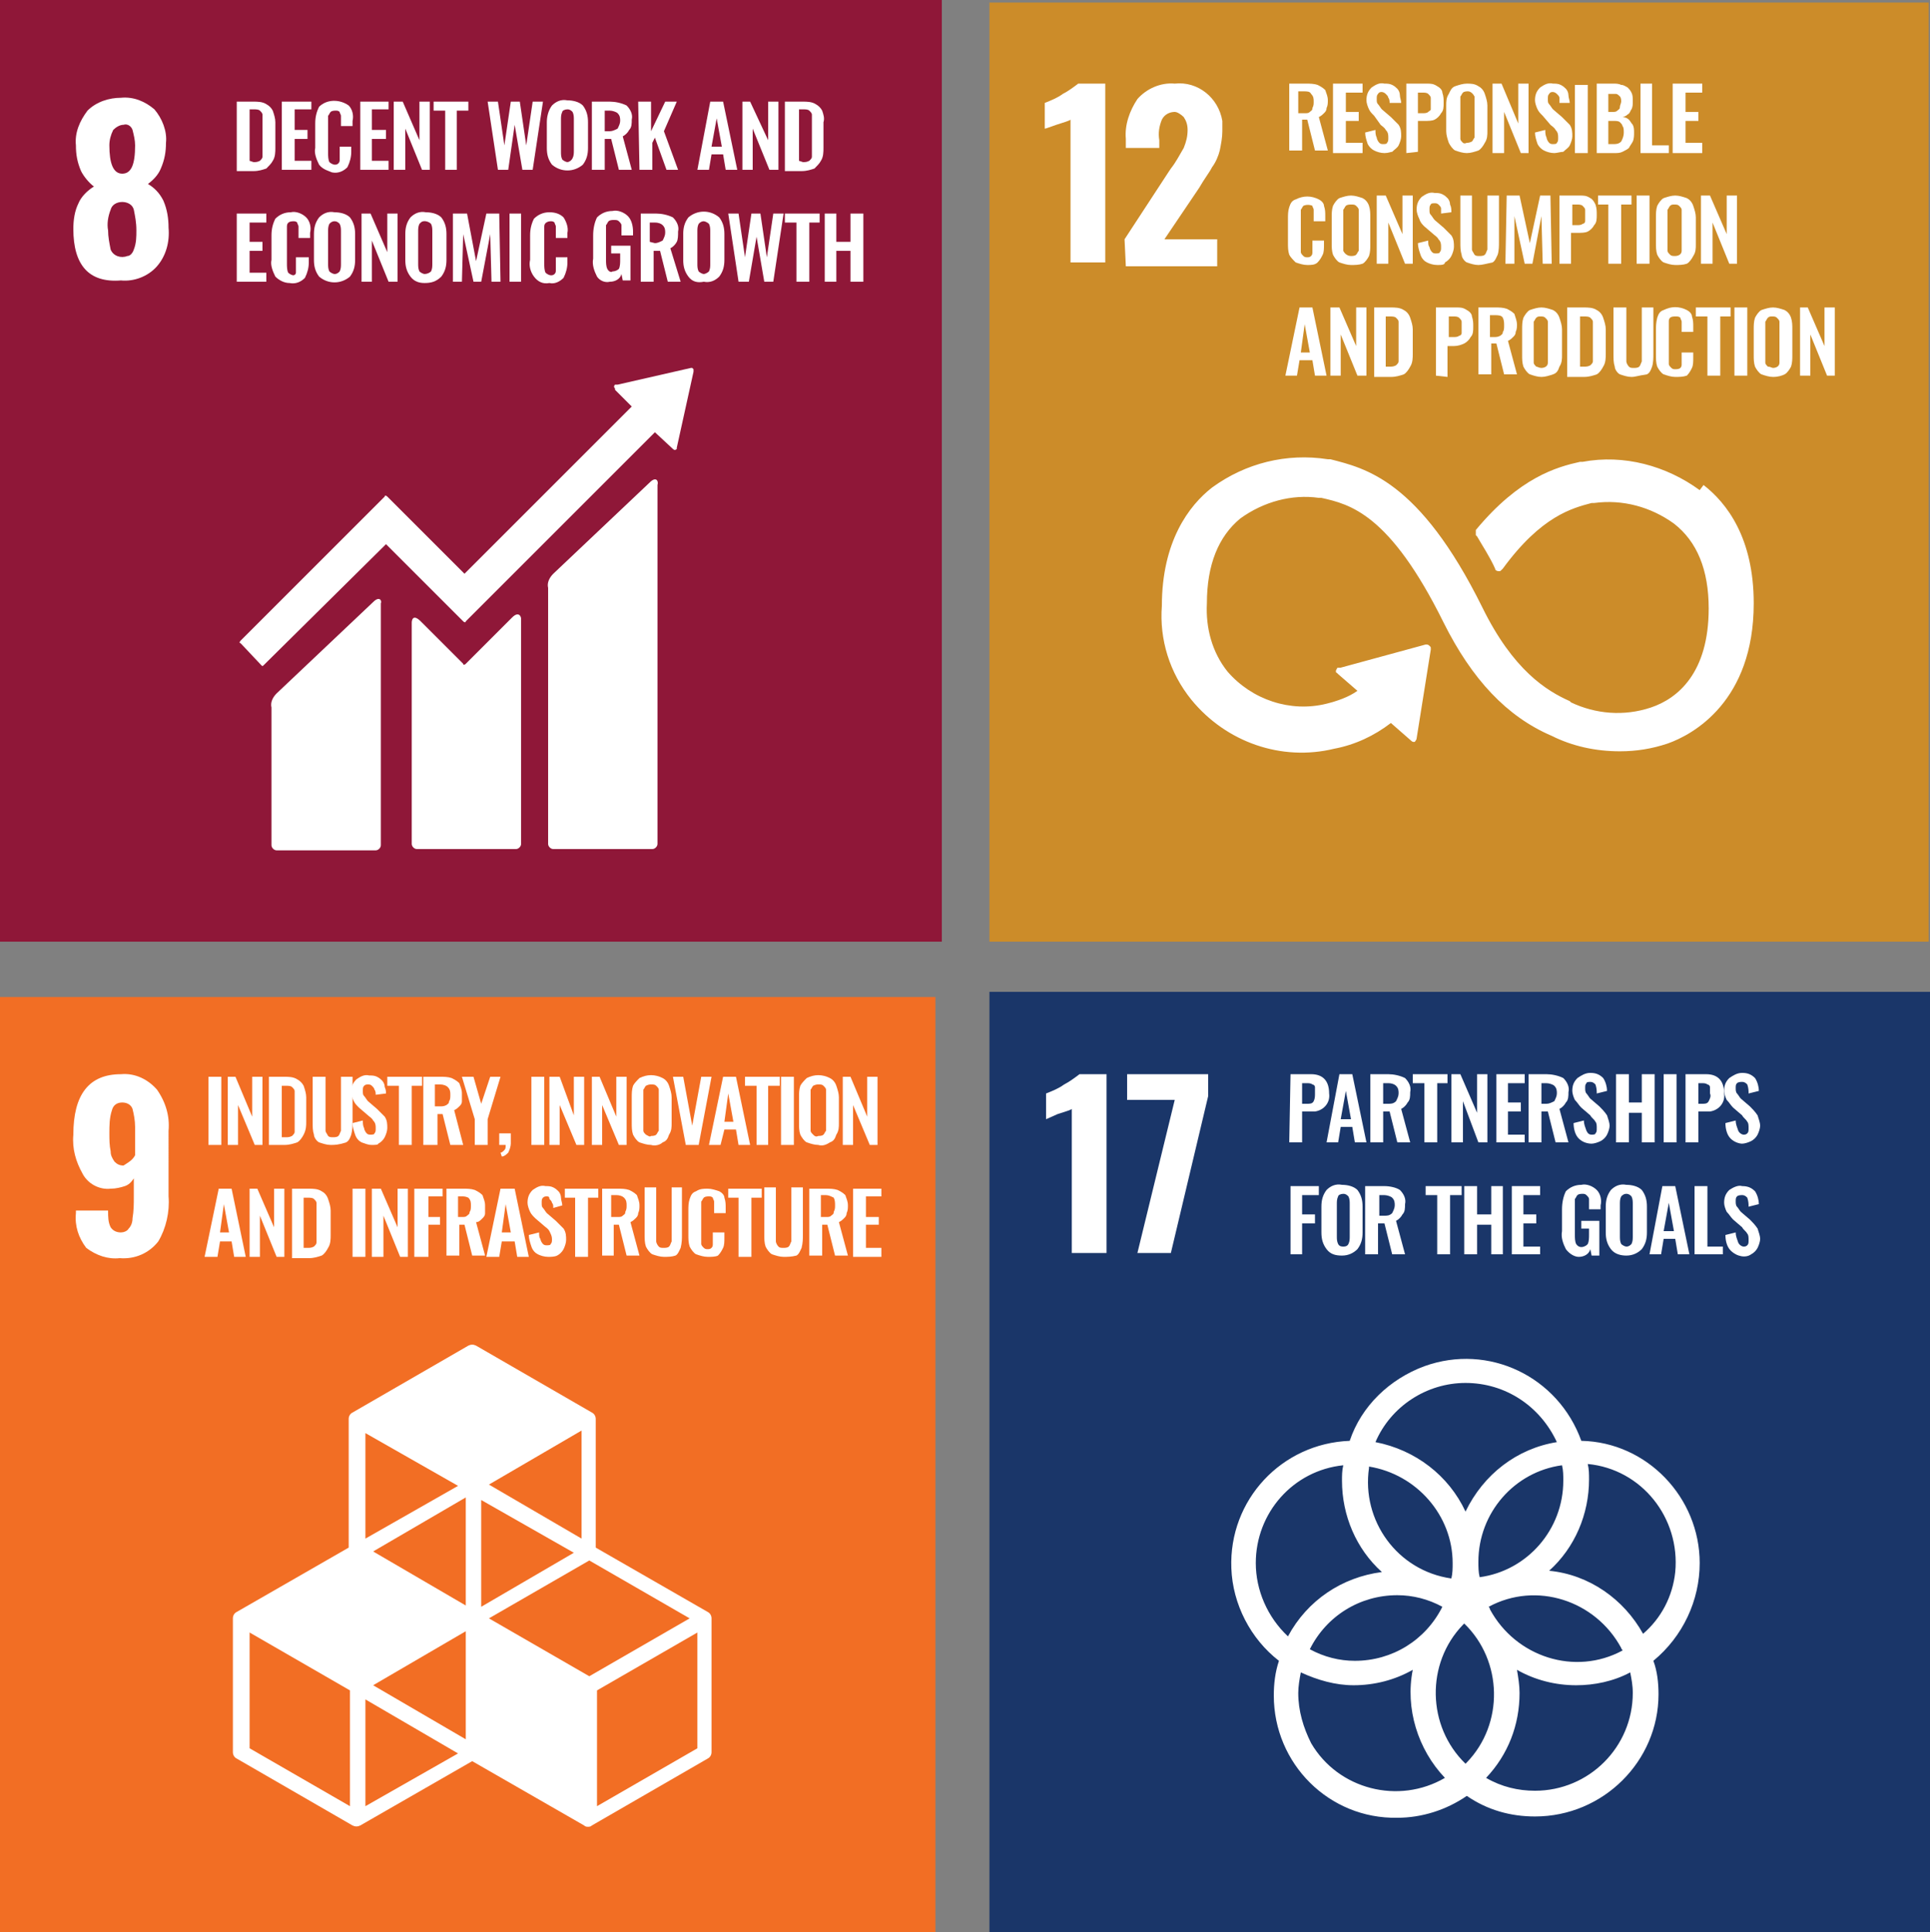 <?xml version="1.0" encoding="utf-8"?>
<!-- Generator: Adobe Illustrator 26.3.1, SVG Export Plug-In . SVG Version: 6.00 Build 0)  -->
<svg version="1.1" id="Layer_1" xmlns="http://www.w3.org/2000/svg" xmlns:xlink="http://www.w3.org/1999/xlink" x="0px" y="0px"
	 viewBox="0 0 150 150.2" style="enable-background:new 0 0 150 150.2;" xml:space="preserve">
<rect x="0" y="0" width="150" height="150.2" fill="#808080" stroke="none"/>
<style type="text/css">
	.st0{fill:#1A3669;}
	.st1{clip-path:url(#SVGID_00000044180164678510865160000003285334624725236111_);fill:#FFFFFF;}
	.st2{fill:#FFFFFF;}
	.st3{clip-path:url(#SVGID_00000052787063887051761110000000355346370578337972_);fill:#FFFFFF;}
	.st4{clip-path:url(#SVGID_00000082366115293322510690000010851498524972163511_);fill:#FFFFFF;}
	.st5{clip-path:url(#SVGID_00000061463301893628567590000017780698693949581725_);fill:#FFFFFF;}
	.st6{clip-path:url(#SVGID_00000094611068807786833610000011913488233406434950_);fill:#FFFFFF;}
	.st7{clip-path:url(#SVGID_00000034804912484553347530000004701177892082476193_);fill:#FFFFFF;}
	.st8{clip-path:url(#SVGID_00000155124164239160561610000004918233015310843530_);fill:#FFFFFF;}
	.st9{clip-path:url(#SVGID_00000163048706367175145980000012726816416622959257_);fill:#FFFFFF;}
	.st10{fill:#CC8C29;}
	.st11{clip-path:url(#SVGID_00000032642099301385396530000012281189812226446006_);fill:#FFFFFF;}
	.st12{clip-path:url(#SVGID_00000147214986942518707510000000894079624859886770_);fill:#FFFFFF;}
	.st13{clip-path:url(#SVGID_00000148624821658825505080000013378127811256949909_);fill:#FFFFFF;}
	.st14{clip-path:url(#SVGID_00000010281372816464262790000000854122360370356667_);fill:#FFFFFF;}
	.st15{clip-path:url(#SVGID_00000046303703872275167100000010087598953892650930_);fill:#FFFFFF;}
	.st16{clip-path:url(#SVGID_00000127731888417860964060000008322296433225047958_);fill:#FFFFFF;}
	.st17{clip-path:url(#SVGID_00000061467785291294985420000014589465911934653097_);fill:#FFFFFF;}
	.st18{clip-path:url(#SVGID_00000146480586032968192690000000439115676764162202_);fill:#FFFFFF;}
	.st19{clip-path:url(#SVGID_00000087404094544154335850000011427030787503191226_);fill:#FFFFFF;}
	.st20{clip-path:url(#SVGID_00000023986152114561152820000005837101144058019502_);fill:#FFFFFF;}
	.st21{clip-path:url(#SVGID_00000062192694555713671160000001089811087245121195_);fill:#FFFFFF;}
	.st22{fill:#F26E24;}
	.st23{clip-path:url(#SVGID_00000129183508030488318730000017416759054961829036_);fill:#FFFFFF;}
	.st24{clip-path:url(#SVGID_00000053537544033549636310000009185909062551113404_);fill:#FFFFFF;}
	.st25{clip-path:url(#SVGID_00000123420857057446261060000007443122095129451189_);fill:#FFFFFF;}
	.st26{clip-path:url(#SVGID_00000143605840924104290160000000965191694009394603_);fill:#FFFFFF;}
	.st27{clip-path:url(#SVGID_00000040538432816768605120000011306757647582051750_);fill:#FFFFFF;}
	.st28{clip-path:url(#SVGID_00000027585816887504548880000002664957766278076325_);fill:#FFFFFF;}
	.st29{clip-path:url(#SVGID_00000178187478541618974120000001203434650598912164_);fill:#FFFFFF;}
	.st30{clip-path:url(#SVGID_00000013169907121727787800000004879118488770058383_);fill:#FFFFFF;}
	.st31{clip-path:url(#SVGID_00000018956138028422934330000009064252079477129123_);fill:#FFFFFF;}
	.st32{clip-path:url(#SVGID_00000036948574124297707170000007778410436552269216_);fill:#FFFFFF;}
	.st33{clip-path:url(#SVGID_00000163058035397641235970000003042779888905580944_);fill:#FFFFFF;}
	.st34{clip-path:url(#SVGID_00000170276368919176034170000015516935988583550134_);fill:#FFFFFF;}
	.st35{fill:#8F1738;}
	.st36{clip-path:url(#SVGID_00000150806803101355707930000009082557741568250522_);fill:#FFFFFF;}
	.st37{clip-path:url(#SVGID_00000165947499830571797230000014007213456609369255_);fill:#FFFFFF;}
	.st38{clip-path:url(#SVGID_00000023973843289059701780000015470756056711019956_);fill:#FFFFFF;}
	.st39{clip-path:url(#SVGID_00000105424280760889873530000015894502921450956430_);fill:#FFFFFF;}
	.st40{clip-path:url(#SVGID_00000005229489404796779710000000671386873406235306_);fill:#FFFFFF;}
	.st41{clip-path:url(#SVGID_00000183939562630432073440000007460360582895410340_);fill:#FFFFFF;}
	.st42{clip-path:url(#SVGID_00000000203869162056486580000017515982048612277388_);fill:#FFFFFF;}
	.st43{clip-path:url(#SVGID_00000183219952692804355050000017872510848260380566_);fill:#FFFFFF;}
</style>
<rect x="76.9" y="77.1" class="st0" width="73.1" height="73.1"/>
<g>
	<defs>
		<rect id="SVGID_1_" y="0" width="150" height="150.2"/>
	</defs>
	<clipPath id="SVGID_00000155866348500089095200000017034230636331299227_">
		<use xlink:href="#SVGID_1_"  style="overflow:visible;"/>
	</clipPath>
	<path style="clip-path:url(#SVGID_00000155866348500089095200000017034230636331299227_);fill:#FFFFFF;" d="M83.3,86.2
		c-0.1,0.1-0.5,0.2-1.1,0.4L81.3,87v-2c0.5-0.2,1-0.4,1.4-0.7c0.4-0.2,0.8-0.5,1.2-0.8h2.1v13.9h-2.7L83.3,86.2z"/>
</g>
<polygon class="st2" points="91.3,85.5 87.6,85.5 87.6,83.5 93.9,83.5 93.9,85.2 91,97.4 88.4,97.4 "/>
<g>
	<defs>
		<rect id="SVGID_00000011716720740120373160000006362622960144977819_" y="0" width="150" height="150.2"/>
	</defs>
	<clipPath id="SVGID_00000103954489026428151710000013528576167256203169_">
		<use xlink:href="#SVGID_00000011716720740120373160000006362622960144977819_"  style="overflow:visible;"/>
	</clipPath>
	<path style="clip-path:url(#SVGID_00000103954489026428151710000013528576167256203169_);fill:#FFFFFF;" d="M101.6,85.8
		c0.2,0,0.4,0,0.5-0.2c0.1-0.2,0.1-0.4,0.1-0.6c0-0.2,0-0.3,0-0.5c0-0.1-0.1-0.2-0.2-0.2c-0.1-0.1-0.3-0.1-0.4-0.1h-0.4v1.6H101.6z
		 M100.3,83.5h1.6c0.9,0,1.4,0.5,1.4,1.5c0.1,0.7-0.4,1.3-1.1,1.4c-0.1,0-0.2,0-0.4,0h-0.6v2.4h-1L100.3,83.5z"/>
</g>
<path class="st2" d="M105,87l-0.4-2.2l-0.4,2.2H105z M104.1,83.5h1l1.1,5.3h-0.9l-0.2-1.2h-0.9l-0.2,1.2h-0.9L104.1,83.5z"/>
<g>
	<defs>
		<rect id="SVGID_00000093883142479464552980000001036239001096571831_" y="0" width="150" height="150.2"/>
	</defs>
	<clipPath id="SVGID_00000160895337146156651180000002003011839624037799_">
		<use xlink:href="#SVGID_00000093883142479464552980000001036239001096571831_"  style="overflow:visible;"/>
	</clipPath>
	<path style="clip-path:url(#SVGID_00000160895337146156651180000002003011839624037799_);fill:#FFFFFF;" d="M107.9,85.8
		c0.2,0,0.4,0,0.6-0.2c0.1-0.2,0.2-0.4,0.2-0.6c0-0.2,0-0.4-0.2-0.6c-0.1-0.1-0.3-0.2-0.6-0.2h-0.4v1.6H107.9z M106.6,83.5h1.3
		c0.4,0,0.9,0.1,1.3,0.3c0.3,0.3,0.5,0.7,0.4,1.1c0,0.3,0,0.6-0.2,0.8c-0.1,0.2-0.3,0.4-0.5,0.5l0.7,2.6h-1l-0.6-2.4h-0.5v2.4h-1
		V83.5z"/>
</g>
<polygon class="st2" points="110.7,84.2 109.8,84.2 109.8,83.5 112.5,83.5 112.5,84.2 111.7,84.2 111.7,88.8 110.7,88.8 "/>
<polygon class="st2" points="112.8,83.5 113.5,83.5 114.8,86.5 114.8,83.5 115.6,83.5 115.6,88.8 114.9,88.8 113.7,85.6 113.7,88.8 
	112.8,88.8 "/>
<polygon class="st2" points="116.3,83.5 118.5,83.5 118.5,84.2 117.2,84.2 117.2,85.7 118.2,85.7 118.2,86.4 117.2,86.4 117.2,88.2 
	118.5,88.2 118.5,88.8 116.3,88.8 "/>
<g>
	<defs>
		<rect id="SVGID_00000101793384700541680700000002574053412817076370_" y="0" width="150" height="150.2"/>
	</defs>
	<clipPath id="SVGID_00000107564317938564299530000011915863878451495865_">
		<use xlink:href="#SVGID_00000101793384700541680700000002574053412817076370_"  style="overflow:visible;"/>
	</clipPath>
	<path style="clip-path:url(#SVGID_00000107564317938564299530000011915863878451495865_);fill:#FFFFFF;" d="M120.2,85.8
		c0.2,0,0.4-0.1,0.6-0.2c0.1-0.2,0.2-0.4,0.2-0.6c0-0.2,0-0.4-0.2-0.6c-0.1-0.1-0.4-0.2-0.6-0.2h-0.4v1.6H120.2z M118.9,83.5h1.3
		c0.4,0,0.9,0.1,1.3,0.3c0.3,0.3,0.5,0.7,0.4,1.1c0,0.3,0,0.6-0.2,0.8c-0.1,0.2-0.3,0.4-0.5,0.5l0.7,2.6h-1l-0.6-2.4h-0.5v2.4h-1
		V83.5z"/>
	<path style="clip-path:url(#SVGID_00000107564317938564299530000011915863878451495865_);fill:#FFFFFF;" d="M122.7,88.5
		c-0.3-0.3-0.4-0.8-0.4-1.2l0.8-0.2c0,0.3,0.1,0.5,0.2,0.8c0.1,0.2,0.2,0.3,0.4,0.3c0.1,0,0.3,0,0.3-0.1c0.1-0.1,0.1-0.2,0.1-0.4
		c0-0.2,0-0.4-0.1-0.5c-0.1-0.2-0.3-0.3-0.4-0.5l-0.7-0.6c-0.2-0.2-0.3-0.4-0.5-0.6c-0.1-0.2-0.2-0.5-0.2-0.7c0-0.4,0.1-0.7,0.4-1
		c0.3-0.2,0.6-0.4,1-0.4c0.4,0,0.7,0.1,1,0.4c0.2,0.3,0.3,0.7,0.3,1l-0.8,0.2c0-0.2,0-0.4-0.1-0.7c-0.1-0.1-0.2-0.2-0.4-0.2
		c-0.1,0-0.3,0-0.3,0.1c-0.1,0.1-0.1,0.2-0.1,0.4c0,0.1,0,0.3,0.1,0.4c0.1,0.1,0.2,0.3,0.3,0.4l0.7,0.6c0.2,0.2,0.4,0.4,0.6,0.7
		c0.1,0.3,0.2,0.6,0.2,0.8c0,0.2-0.1,0.5-0.2,0.7c-0.1,0.2-0.3,0.4-0.5,0.5c-0.2,0.1-0.5,0.2-0.7,0.2
		C123.4,88.9,123,88.8,122.7,88.5"/>
</g>
<polygon class="st2" points="125.6,83.5 126.6,83.5 126.6,85.7 127.6,85.7 127.6,83.5 128.6,83.5 128.6,88.8 127.6,88.8 127.6,86.5 
	126.6,86.5 126.6,88.8 125.6,88.8 "/>
<rect x="129.3" y="83.5" class="st2" width="1" height="5.3"/>
<g>
	<defs>
		<rect id="SVGID_00000129887353639239259110000010511611255338293925_" y="0" width="150" height="150.2"/>
	</defs>
	<clipPath id="SVGID_00000136405081705546811060000011518608883682850483_">
		<use xlink:href="#SVGID_00000129887353639239259110000010511611255338293925_"  style="overflow:visible;"/>
	</clipPath>
	<path style="clip-path:url(#SVGID_00000136405081705546811060000011518608883682850483_);fill:#FFFFFF;" d="M132.3,85.8
		c0.2,0,0.4,0,0.5-0.2c0.1-0.2,0.2-0.4,0.1-0.6c0-0.2,0-0.3,0-0.5c0-0.1-0.1-0.2-0.2-0.2c-0.1-0.1-0.3-0.1-0.4-0.1H132v1.6H132.3z
		 M131,83.5h1.6c0.9,0,1.4,0.5,1.4,1.5c0.1,0.7-0.4,1.3-1.1,1.4c-0.1,0-0.2,0-0.4,0h-0.5v2.4h-1V83.5z"/>
	<path style="clip-path:url(#SVGID_00000136405081705546811060000011518608883682850483_);fill:#FFFFFF;" d="M134.5,88.5
		c-0.3-0.3-0.4-0.8-0.4-1.2l0.8-0.2c0,0.3,0.1,0.5,0.2,0.8c0.1,0.2,0.3,0.3,0.4,0.3c0.1,0,0.2,0,0.3-0.1c0.1-0.1,0.1-0.2,0.1-0.4
		c0-0.2,0-0.4-0.1-0.5c-0.1-0.2-0.3-0.3-0.4-0.5l-0.7-0.6c-0.2-0.2-0.3-0.4-0.5-0.6c-0.1-0.2-0.2-0.5-0.2-0.7c0-0.4,0.1-0.7,0.4-1
		c0.3-0.2,0.6-0.4,1-0.4c0.4,0,0.7,0.1,1,0.4c0.2,0.3,0.3,0.7,0.3,1l-0.8,0.2c0-0.2,0-0.4-0.1-0.7c-0.1-0.1-0.2-0.2-0.4-0.2
		c-0.1,0-0.3,0-0.4,0.1c-0.1,0.1-0.1,0.2-0.1,0.4c0,0.1,0,0.3,0.1,0.4c0.1,0.1,0.2,0.3,0.3,0.4l0.7,0.6c0.2,0.2,0.4,0.4,0.6,0.7
		c0.1,0.3,0.2,0.6,0.2,0.8c0,0.2-0.1,0.5-0.2,0.7c-0.1,0.2-0.3,0.4-0.5,0.5c-0.2,0.1-0.5,0.2-0.7,0.2
		C135.2,88.9,134.8,88.8,134.5,88.5"/>
</g>
<polygon class="st2" points="100.3,92.2 102.5,92.2 102.5,92.9 101.2,92.9 101.2,94.4 102.2,94.4 102.2,95.1 101.2,95.1 101.2,97.5 
	100.3,97.5 "/>
<g>
	<defs>
		<rect id="SVGID_00000165929125771360366520000013643321938153464714_" y="0" width="150" height="150.2"/>
	</defs>
	<clipPath id="SVGID_00000006700668252297501740000017222112254482579127_">
		<use xlink:href="#SVGID_00000165929125771360366520000013643321938153464714_"  style="overflow:visible;"/>
	</clipPath>
	<path style="clip-path:url(#SVGID_00000006700668252297501740000017222112254482579127_);fill:#FFFFFF;" d="M104.8,96.7
		c0.1-0.2,0.1-0.4,0.1-0.6v-2.5c0-0.2,0-0.4-0.1-0.6c-0.1-0.1-0.2-0.2-0.4-0.2c-0.2,0-0.4,0.1-0.4,0.2c-0.1,0.2-0.1,0.4-0.1,0.6v2.5
		c0,0.2,0,0.4,0.1,0.6c0.1,0.2,0.3,0.2,0.4,0.2C104.5,96.9,104.7,96.9,104.8,96.7 M103.1,97.1c-0.3-0.4-0.4-0.8-0.4-1.3v-2
		c0-0.5,0.1-0.9,0.4-1.3c0.3-0.3,0.7-0.5,1.2-0.4c0.4,0,0.9,0.1,1.2,0.4c0.3,0.4,0.4,0.8,0.4,1.3v2c0,0.5-0.1,0.9-0.4,1.3
		c-0.3,0.3-0.7,0.5-1.2,0.5C103.8,97.6,103.4,97.5,103.1,97.1"/>
	<path style="clip-path:url(#SVGID_00000006700668252297501740000017222112254482579127_);fill:#FFFFFF;" d="M107.6,94.5
		c0.2,0,0.4,0,0.6-0.2c0.1-0.2,0.2-0.4,0.2-0.6c0-0.2,0-0.4-0.2-0.6c-0.1-0.1-0.4-0.2-0.6-0.2h-0.4v1.6H107.6z M106.3,92.2h1.3
		c0.4,0,0.9,0.1,1.2,0.3c0.3,0.3,0.5,0.7,0.4,1.1c0,0.3,0,0.6-0.2,0.8c-0.1,0.2-0.3,0.4-0.5,0.5l0.7,2.6h-1l-0.6-2.4h-0.5v2.4h-1
		V92.2z"/>
</g>
<polygon class="st2" points="111.7,92.9 110.8,92.9 110.8,92.2 113.6,92.2 113.6,92.9 112.7,92.9 112.7,97.5 111.7,97.5 "/>
<polygon class="st2" points="113.8,92.2 114.8,92.2 114.8,94.4 115.9,94.4 115.9,92.2 116.8,92.2 116.8,97.5 115.9,97.5 115.9,95.2 
	114.8,95.2 114.8,97.5 113.8,97.5 "/>
<polygon class="st2" points="117.5,92.2 119.7,92.2 119.7,92.9 118.4,92.9 118.4,94.4 119.4,94.4 119.4,95.1 118.4,95.1 118.4,96.9 
	119.7,96.9 119.7,97.5 117.5,97.5 "/>
<g>
	<defs>
		<rect id="SVGID_00000119102517270373398160000007916343541172998321_" y="0" width="150" height="150.2"/>
	</defs>
	<clipPath id="SVGID_00000015336648323698053050000007873367690485663904_">
		<use xlink:href="#SVGID_00000119102517270373398160000007916343541172998321_"  style="overflow:visible;"/>
	</clipPath>
	<path style="clip-path:url(#SVGID_00000015336648323698053050000007873367690485663904_);fill:#FFFFFF;" d="M121.7,97.1
		c-0.2-0.4-0.4-0.9-0.3-1.4V94c0-0.5,0.1-1,0.3-1.4c0.3-0.3,0.7-0.5,1.2-0.5c0.4-0.1,0.9,0.1,1.2,0.4c0.3,0.3,0.4,0.8,0.3,1.2V94
		h-0.9v-0.3c0-0.2,0-0.3,0-0.5c0-0.1-0.1-0.2-0.2-0.3c-0.1-0.1-0.2-0.1-0.3-0.1c-0.1,0-0.3,0-0.4,0.1c-0.1,0.1-0.1,0.2-0.2,0.3
		c0,0.2,0,0.3,0,0.5V96c0,0.2,0,0.5,0.1,0.7c0.2,0.3,0.5,0.3,0.8,0.1c0,0,0.1-0.1,0.1-0.1c0.1-0.2,0.1-0.5,0.1-0.7v-0.5h-0.6v-0.6
		h1.4v2.7h-0.6l-0.1-0.5c-0.1,0.4-0.5,0.6-0.9,0.6C122.4,97.7,122,97.5,121.7,97.1"/>
	<path style="clip-path:url(#SVGID_00000015336648323698053050000007873367690485663904_);fill:#FFFFFF;" d="M126.8,96.7
		c0.1-0.2,0.1-0.4,0.1-0.6v-2.5c0-0.2,0-0.4-0.1-0.6c-0.1-0.1-0.2-0.2-0.4-0.2c-0.2,0-0.3,0.1-0.4,0.2c-0.1,0.2-0.1,0.4-0.1,0.6v2.5
		c0,0.2,0,0.4,0.1,0.6c0.1,0.1,0.3,0.2,0.4,0.2C126.6,96.9,126.7,96.8,126.8,96.7L126.8,96.7z M125.2,97.1c-0.3-0.4-0.4-0.8-0.4-1.3
		v-2c0-0.5,0.1-0.9,0.4-1.3c0.3-0.3,0.7-0.5,1.2-0.4c0.4,0,0.9,0.1,1.2,0.4c0.3,0.4,0.4,0.8,0.4,1.3v2c0,0.5-0.1,0.9-0.4,1.3
		c-0.3,0.3-0.7,0.5-1.2,0.5C126,97.6,125.5,97.5,125.2,97.1"/>
</g>
<path class="st2" d="M130.1,95.7l-0.4-2.2l-0.4,2.2H130.1z M129.2,92.2h1l1.1,5.3h-0.9l-0.2-1.2h-0.9l-0.2,1.2h-0.9L129.2,92.2z"/>
<polygon class="st2" points="131.7,92.2 132.7,92.2 132.7,96.9 133.9,96.9 133.9,97.5 131.7,97.5 "/>
<g>
	<defs>
		<rect id="SVGID_00000072262188474631197190000009570428712231569560_" y="0" width="150" height="150.2"/>
	</defs>
	<clipPath id="SVGID_00000066508020924769628450000007746920030626864533_">
		<use xlink:href="#SVGID_00000072262188474631197190000009570428712231569560_"  style="overflow:visible;"/>
	</clipPath>
	<path style="clip-path:url(#SVGID_00000066508020924769628450000007746920030626864533_);fill:#FFFFFF;" d="M134.5,97.2
		c-0.3-0.3-0.4-0.8-0.4-1.2l0.8-0.2c0,0.3,0.1,0.5,0.2,0.8c0.1,0.2,0.3,0.3,0.4,0.3c0.1,0,0.2,0,0.3-0.1c0.1-0.1,0.1-0.2,0.1-0.4
		c0-0.2,0-0.4-0.1-0.5c-0.1-0.2-0.3-0.3-0.4-0.5l-0.7-0.6c-0.2-0.2-0.3-0.4-0.5-0.6c-0.1-0.2-0.2-0.5-0.2-0.7c0-0.4,0.1-0.7,0.4-1
		c0.3-0.2,0.7-0.4,1-0.3c0.4,0,0.7,0.1,1,0.4c0.2,0.3,0.3,0.7,0.3,1l-0.8,0.2c0-0.2,0-0.4-0.1-0.7c-0.1-0.1-0.2-0.2-0.4-0.2
		c-0.1,0-0.3,0-0.4,0.1c-0.1,0.1-0.1,0.2-0.1,0.4c0,0.1,0,0.3,0.1,0.4c0.1,0.1,0.2,0.3,0.3,0.4l0.7,0.6c0.2,0.2,0.4,0.4,0.6,0.7
		c0.1,0.3,0.2,0.6,0.2,0.8c0,0.2-0.1,0.5-0.2,0.7c-0.1,0.2-0.3,0.4-0.5,0.5C135.7,97.8,135,97.7,134.5,97.2L134.5,97.2z"/>
	<path style="clip-path:url(#SVGID_00000066508020924769628450000007746920030626864533_);fill:#FFFFFF;" d="M120.4,122.1
		c2-1.8,3.1-4.4,3.1-7.1c0-0.4,0-0.8-0.1-1.2c4.2,0.4,7.2,4.2,6.8,8.4c-0.2,1.9-1.1,3.6-2.5,4.8
		C126.2,124.3,123.5,122.4,120.4,122.1 M126.9,131.6c0,4.2-3.4,7.6-7.6,7.6c-1.3,0-2.6-0.3-3.8-1c1.7-1.8,2.6-4.1,2.6-6.6
		c0-0.6-0.1-1.2-0.2-1.8c1.4,0.8,3,1.2,4.6,1.2c1.4,0,2.9-0.3,4.2-1C126.8,130.5,126.9,131,126.9,131.6 M100.9,131.6
		c0-0.5,0.1-1.1,0.2-1.6c1.3,0.6,2.7,1,4.1,1c1.6,0,3.2-0.4,4.6-1.2c-0.6,3,0.4,6.2,2.5,8.4c-3.6,2.1-8.3,0.9-10.4-2.7
		C101.3,134.3,100.9,133,100.9,131.6 M97.6,121.5c0-3.9,2.9-7.2,6.8-7.6c-0.1,0.4-0.1,0.8-0.1,1.2c0,2.7,1.1,5.3,3.1,7.1
		c-3.1,0.4-5.8,2.2-7.3,5C98.5,125.7,97.6,123.6,97.6,121.5 M113.9,107.5c3.1,0,5.8,1.8,7.1,4.6c-3.1,0.5-5.7,2.5-7.1,5.4
		c-1.3-2.8-3.9-4.8-7-5.4C108.1,109.3,110.9,107.5,113.9,107.5 M115.7,124.9c3.7-2,8.3-0.5,10.3,3.2c0,0.1,0.1,0.1,0.1,0.2
		c-3.7,2-8.3,0.5-10.3-3.2C115.8,125,115.7,124.9,115.7,124.9 M112.1,124.9c-1.3,2.6-3.9,4.2-6.8,4.2c-1.2,0-2.4-0.3-3.5-0.9
		c1.3-2.6,3.9-4.2,6.8-4.2C109.8,124,111,124.3,112.1,124.9 M106.4,114c3.7,0.6,6.5,3.8,6.5,7.5c0,0.4,0,0.8-0.1,1.2
		c-4.2-0.6-7-4.5-6.4-8.6C106.4,114,106.4,114,106.4,114 M113.9,137.1c-3-2.9-3.1-7.8-0.2-10.8c0,0,0.1-0.1,0.1-0.1
		c3,2.9,3.1,7.8,0.2,10.8C114,137,114,137,113.9,137.1 M121.5,115.1c0,3.8-2.8,7-6.5,7.5c-0.1-0.4-0.1-0.8-0.1-1.2
		c0-3.8,2.8-7,6.5-7.5C121.5,114.3,121.5,114.7,121.5,115.1 M132.1,121.5c0-5.1-4.1-9.4-9.2-9.5c-1.8-5-7.2-7.6-12.2-5.8
		c-2.7,1-4.9,3.1-5.8,5.8c-5.3,0.2-9.4,4.6-9.2,9.9c0.1,2.8,1.5,5.5,3.7,7.2c-0.3,0.9-0.4,1.8-0.4,2.7c0,5.3,4.3,9.6,9.6,9.5
		c1.9,0,3.8-0.6,5.4-1.7c1.6,1.1,3.4,1.6,5.3,1.6c5.3,0,9.6-4.3,9.6-9.5c0-0.9-0.1-1.8-0.4-2.6C130.8,127.2,132.1,124.4,132.1,121.5
		"/>
</g>
<rect x="76.9" y="0.2" class="st10" width="73" height="73"/>
<g>
	<defs>
		<rect id="SVGID_00000030465513702427240860000017528399596953420973_" y="0" width="150" height="150.2"/>
	</defs>
	<clipPath id="SVGID_00000060719496771020010600000012251163015606908322_">
		<use xlink:href="#SVGID_00000030465513702427240860000017528399596953420973_"  style="overflow:visible;"/>
	</clipPath>
	<path style="clip-path:url(#SVGID_00000060719496771020010600000012251163015606908322_);fill:#FFFFFF;" d="M83.2,9.3
		c-0.1,0.1-0.5,0.2-1.1,0.4c-0.6,0.2-0.8,0.3-0.9,0.3v-2c0.5-0.2,1-0.4,1.4-0.7c0.4-0.2,0.8-0.5,1.2-0.8h2.1v13.9h-2.7V9.3z"/>
	<path style="clip-path:url(#SVGID_00000060719496771020010600000012251163015606908322_);fill:#FFFFFF;" d="M87.4,18.6l3.4-5.2
		l0.2-0.3c0.4-0.5,0.7-1.1,1-1.6c0.2-0.5,0.3-0.9,0.3-1.4c0-0.4-0.1-0.7-0.3-1c-0.2-0.2-0.5-0.4-0.7-0.4c-0.4,0-0.8,0.2-1,0.6
		c-0.2,0.5-0.3,1-0.2,1.6v0.6h-2.6v-0.7c-0.1-1.1,0.3-2.2,0.9-3.1c0.7-0.8,1.8-1.3,2.9-1.2c1.8-0.2,3.4,1.1,3.7,2.9
		c0,0.3,0,0.5,0,0.8c0,0.5-0.1,1-0.2,1.5c-0.1,0.4-0.3,0.9-0.6,1.3c-0.2,0.4-0.6,0.9-1,1.6l-2.7,4h4.1v2.1h-7.1L87.4,18.6z"/>
	<path style="clip-path:url(#SVGID_00000060719496771020010600000012251163015606908322_);fill:#FFFFFF;" d="M101.1,8.8h0.3
		c0.2,0,0.3,0,0.4-0.1c0.1-0.1,0.2-0.1,0.2-0.3c0.1-0.2,0.1-0.3,0.1-0.5c0-0.2,0-0.4-0.2-0.6c-0.1-0.2-0.3-0.2-0.6-0.2h-0.4V8.8z
		 M100.2,11.9V6.5h1.3c0.3,0,0.6,0,0.9,0.1c0.2,0.1,0.4,0.2,0.6,0.4c0.1,0.3,0.2,0.5,0.2,0.8c0,0.2,0,0.4-0.1,0.6
		c0,0.2-0.1,0.3-0.2,0.4c-0.1,0.1-0.2,0.2-0.4,0.3l0.7,2.6h-1l-0.6-2.4h-0.4v2.4H100.2z"/>
</g>
<polygon class="st2" points="103.6,11.9 103.6,6.5 105.9,6.5 105.9,7.2 104.6,7.2 104.6,8.7 105.6,8.7 105.6,9.4 104.6,9.4 
	104.6,11.1 105.9,11.1 105.9,11.9 "/>
<g>
	<defs>
		<rect id="SVGID_00000143604373724123710720000016248550021171651470_" y="0" width="150" height="150.2"/>
	</defs>
	<clipPath id="SVGID_00000056425316663587769210000017104824484343162009_">
		<use xlink:href="#SVGID_00000143604373724123710720000016248550021171651470_"  style="overflow:visible;"/>
	</clipPath>
	<path style="clip-path:url(#SVGID_00000056425316663587769210000017104824484343162009_);fill:#FFFFFF;" d="M107.6,11.9
		c-0.3,0-0.6-0.1-0.8-0.2c-0.2-0.1-0.4-0.3-0.5-0.5c-0.1-0.3-0.2-0.6-0.2-0.9l0.8-0.2c0,0.2,0,0.4,0.1,0.6c0,0.1,0.1,0.3,0.2,0.4
		c0.1,0.1,0.2,0.1,0.3,0.1c0.1,0,0.3,0,0.3-0.1c0.1-0.1,0.1-0.2,0.1-0.4c0-0.2,0-0.4-0.2-0.6c-0.1-0.2-0.3-0.3-0.4-0.4L106.8,9
		c-0.2-0.2-0.3-0.3-0.4-0.5c-0.1-0.2-0.2-0.5-0.2-0.7c0-0.4,0.1-0.7,0.4-1c0.3-0.2,0.6-0.4,1-0.3c0.2,0,0.4,0,0.6,0.1
		c0.2,0.1,0.3,0.2,0.4,0.3c0.1,0.1,0.2,0.3,0.2,0.5c0,0.2,0.1,0.4,0.1,0.6L108,8c0-0.1,0-0.3-0.1-0.4c0-0.1-0.1-0.2-0.2-0.3
		c-0.2-0.2-0.5-0.2-0.6,0c-0.1,0.1-0.1,0.2-0.1,0.4c0,0.2,0,0.3,0.1,0.4c0.1,0.1,0.2,0.3,0.3,0.4l0.7,0.6c0.2,0.2,0.4,0.4,0.6,0.6
		c0.2,0.3,0.2,0.6,0.2,0.9c0,0.2-0.1,0.5-0.2,0.7c-0.1,0.2-0.3,0.3-0.5,0.5C108.1,11.8,107.9,11.9,107.6,11.9"/>
	<path style="clip-path:url(#SVGID_00000056425316663587769210000017104824484343162009_);fill:#FFFFFF;" d="M110.2,8.8h0.4
		c0.1,0,0.3,0,0.4-0.1c0.1-0.1,0.2-0.1,0.2-0.2c0-0.1,0-0.3,0-0.4c0-0.2,0-0.3,0-0.5c0-0.1-0.1-0.2-0.2-0.3
		c-0.1-0.1-0.3-0.1-0.4-0.1h-0.4L110.2,8.8z M109.3,11.9V6.5h1.6c0.3,0,0.5,0,0.8,0.2c0.2,0.1,0.4,0.3,0.4,0.5
		c0.1,0.3,0.1,0.5,0.1,0.8c0,0.3,0,0.6-0.2,0.8c-0.1,0.2-0.3,0.4-0.5,0.5c-0.2,0.1-0.5,0.1-0.8,0.1h-0.5v2.4L109.3,11.9z"/>
	<path style="clip-path:url(#SVGID_00000056425316663587769210000017104824484343162009_);fill:#FFFFFF;" d="M114,11.1
		c0.1,0,0.2,0,0.4-0.1c0.1-0.1,0.1-0.2,0.2-0.3c0-0.1,0-0.3,0-0.4V7.9c0-0.1,0-0.3,0-0.4c-0.1-0.2-0.3-0.4-0.5-0.4
		c-0.1,0-0.3,0-0.4,0.1c-0.1,0.1-0.1,0.2-0.2,0.3c0,0.1,0,0.3,0,0.4v2.5c0,0.1,0,0.3,0,0.4c0,0.1,0.1,0.2,0.2,0.3
		C113.7,11.1,113.8,11.2,114,11.1L114,11.1z M114,11.9c-0.3,0-0.6-0.1-0.9-0.2c-0.2-0.1-0.4-0.4-0.5-0.6c-0.1-0.3-0.2-0.6-0.2-0.9
		v-2c0-0.3,0-0.6,0.2-0.9c0.1-0.2,0.2-0.5,0.5-0.6c0.3-0.1,0.6-0.2,0.9-0.2c0.3,0,0.6,0,0.9,0.2c0.2,0.1,0.4,0.3,0.5,0.6
		c0.1,0.3,0.2,0.6,0.2,0.9v2c0,0.3,0,0.6-0.2,0.9c-0.1,0.2-0.3,0.5-0.5,0.6C114.6,11.8,114.3,11.9,114,11.9"/>
</g>
<polygon class="st2" points="116,11.9 116,6.5 116.7,6.5 118,9.6 118,6.5 118.8,6.5 118.8,11.9 118.2,11.9 116.9,8.7 116.9,11.9 "/>
<g>
	<defs>
		<rect id="SVGID_00000024681776636359881690000001851847514289091212_" y="0" width="150" height="150.2"/>
	</defs>
	<clipPath id="SVGID_00000062899716174223270930000012557811216249306244_">
		<use xlink:href="#SVGID_00000024681776636359881690000001851847514289091212_"  style="overflow:visible;"/>
	</clipPath>
	<path style="clip-path:url(#SVGID_00000062899716174223270930000012557811216249306244_);fill:#FFFFFF;" d="M120.8,11.9
		c-0.3,0-0.6-0.1-0.8-0.2c-0.2-0.1-0.4-0.3-0.5-0.5c-0.1-0.3-0.2-0.6-0.2-0.9l0.8-0.2c0,0.2,0,0.4,0.1,0.6c0,0.1,0.1,0.3,0.2,0.4
		c0.1,0.1,0.2,0.1,0.3,0.1c0.1,0,0.3,0,0.3-0.1c0.1-0.1,0.1-0.2,0.1-0.4c0-0.2,0-0.4-0.2-0.6c-0.1-0.2-0.3-0.3-0.4-0.4L119.9,9
		c-0.2-0.2-0.3-0.3-0.4-0.5c-0.1-0.2-0.2-0.5-0.2-0.7c0-0.4,0.1-0.7,0.4-1c0.3-0.2,0.6-0.4,1-0.3c0.2,0,0.4,0,0.6,0.1
		c0.2,0.1,0.3,0.2,0.4,0.3c0.1,0.1,0.2,0.3,0.2,0.5c0,0.2,0.1,0.4,0.1,0.6L121.2,8c0-0.1,0-0.3,0-0.4c0-0.1-0.1-0.2-0.2-0.3
		c-0.2-0.2-0.5-0.2-0.6,0c-0.1,0.1-0.1,0.2-0.1,0.4c0,0.2,0,0.3,0.1,0.4c0.1,0.1,0.2,0.3,0.3,0.4l0.7,0.6c0.2,0.2,0.4,0.4,0.6,0.6
		c0.2,0.3,0.2,0.6,0.2,0.9c0,0.2-0.1,0.5-0.2,0.7c-0.1,0.2-0.3,0.3-0.5,0.5C121.3,11.8,121,11.9,120.8,11.9"/>
</g>
<rect x="122.4" y="6.6" class="st2" width="1" height="5.3"/>
<g>
	<defs>
		<rect id="SVGID_00000129182143954511510170000004966550393917318075_" y="0" width="150" height="150.2"/>
	</defs>
	<clipPath id="SVGID_00000119838368748519933930000000928809438926832802_">
		<use xlink:href="#SVGID_00000129182143954511510170000004966550393917318075_"  style="overflow:visible;"/>
	</clipPath>
	<path style="clip-path:url(#SVGID_00000119838368748519933930000000928809438926832802_);fill:#FFFFFF;" d="M125,11.2h0.4
		c0.2,0,0.4,0,0.6-0.2c0.1-0.2,0.2-0.4,0.2-0.7c0-0.2,0-0.4-0.1-0.5c0-0.1-0.1-0.2-0.2-0.3c-0.1-0.1-0.3-0.1-0.5-0.1H125V11.2z
		 M125,8.7h0.3c0.2,0,0.3,0,0.4-0.1c0.1-0.1,0.2-0.1,0.2-0.3c0-0.1,0.1-0.3,0.1-0.4c0-0.1,0-0.3-0.1-0.4c-0.1-0.1-0.2-0.2-0.3-0.2
		c-0.2,0-0.3,0-0.5,0H125V8.7z M124.1,11.9V6.5h1.3c0.2,0,0.4,0,0.6,0.1c0.2,0,0.3,0.1,0.5,0.2c0.1,0.1,0.2,0.2,0.3,0.4
		c0.1,0.2,0.1,0.4,0.1,0.7c0,0.2,0,0.4-0.1,0.6c-0.1,0.1-0.1,0.3-0.3,0.4c-0.1,0.1-0.3,0.2-0.4,0.2c0.2,0,0.4,0.1,0.5,0.2
		c0.1,0.1,0.2,0.3,0.3,0.4c0.1,0.2,0.1,0.4,0.1,0.6c0,0.2,0,0.5-0.1,0.7c-0.1,0.2-0.2,0.3-0.3,0.5c-0.1,0.1-0.3,0.2-0.5,0.3
		c-0.2,0.1-0.4,0.1-0.7,0.1H124.1z"/>
</g>
<polygon class="st2" points="127.5,11.9 127.5,6.5 128.4,6.5 128.4,11.3 129.7,11.3 129.7,11.9 "/>
<polygon class="st2" points="130,11.9 130,6.5 132.3,6.5 132.3,7.2 131,7.2 131,8.7 132,8.7 132,9.4 131,9.4 131,11.1 132.3,11.1 
	132.3,11.9 "/>
<g>
	<defs>
		<rect id="SVGID_00000159463370961426231730000005852354283614944162_" y="0" width="150" height="150.2"/>
	</defs>
	<clipPath id="SVGID_00000086663248364487263220000005073605276922269626_">
		<use xlink:href="#SVGID_00000159463370961426231730000005852354283614944162_"  style="overflow:visible;"/>
	</clipPath>
	<path style="clip-path:url(#SVGID_00000086663248364487263220000005073605276922269626_);fill:#FFFFFF;" d="M101.6,20.6
		c-0.3,0-0.6-0.1-0.9-0.2c-0.2-0.2-0.4-0.4-0.5-0.6c-0.1-0.3-0.1-0.6-0.1-0.9v-1.9c0-0.3,0-0.6,0.1-0.9c0.1-0.3,0.2-0.5,0.5-0.6
		c0.6-0.3,1.2-0.3,1.8,0c0.2,0.1,0.4,0.3,0.4,0.5c0.1,0.3,0.1,0.5,0.1,0.8v0.4h-0.9v-0.5v-0.4c0-0.1-0.1-0.2-0.1-0.3
		c-0.2-0.1-0.5-0.1-0.7,0c-0.1,0.1-0.1,0.2-0.2,0.3v0.4v2.4c0,0.2,0,0.3,0,0.5c0,0.1,0.1,0.2,0.2,0.3c0.1,0.1,0.2,0.1,0.3,0.1
		c0.1,0,0.2,0,0.3-0.1c0.1-0.1,0.1-0.2,0.1-0.3c0-0.1,0-0.3,0-0.4v-0.5h0.9V19c0,0.3,0,0.6-0.1,0.8c-0.1,0.2-0.2,0.4-0.4,0.6
		C102.2,20.6,101.9,20.6,101.6,20.6"/>
	<path style="clip-path:url(#SVGID_00000086663248364487263220000005073605276922269626_);fill:#FFFFFF;" d="M105,19.9
		c0.1,0,0.3,0,0.4-0.1c0.1-0.1,0.1-0.2,0.2-0.3c0-0.1,0-0.3,0-0.4v-2.4c0-0.1,0-0.3,0-0.4c0-0.1-0.1-0.2-0.2-0.3
		c-0.1-0.1-0.2-0.1-0.4-0.1c-0.1,0-0.3,0-0.4,0.1c-0.1,0.1-0.1,0.2-0.2,0.3c0,0.1,0,0.3,0,0.4v2.4c0,0.1,0,0.3,0,0.4
		C104.5,19.7,104.7,19.9,105,19.9C105,19.9,105,19.9,105,19.9L105,19.9z M105,20.6c-0.3,0-0.6-0.1-0.9-0.2c-0.2-0.1-0.4-0.4-0.5-0.6
		c-0.1-0.3-0.1-0.6-0.1-0.9v-2c0-0.3,0-0.6,0.1-0.9c0.1-0.2,0.3-0.5,0.5-0.6c0.3-0.1,0.6-0.2,0.9-0.2c0.3,0,0.6,0.1,0.9,0.2
		c0.2,0.1,0.4,0.3,0.5,0.6c0.1,0.3,0.1,0.6,0.1,0.9v2.1c0,0.3,0,0.6-0.1,0.9c-0.1,0.2-0.3,0.5-0.5,0.6
		C105.6,20.6,105.3,20.6,105,20.6"/>
</g>
<polygon class="st2" points="107,20.5 107,15.2 107.7,15.2 109,18.2 109,15.2 109.8,15.2 109.8,20.5 109.2,20.5 107.9,17.3 
	107.9,20.5 "/>
<g>
	<defs>
		<rect id="SVGID_00000002365414824909468650000003290255365550714802_" y="0" width="150" height="150.2"/>
	</defs>
	<clipPath id="SVGID_00000101803608144665180520000005957760710038269345_">
		<use xlink:href="#SVGID_00000002365414824909468650000003290255365550714802_"  style="overflow:visible;"/>
	</clipPath>
	<path style="clip-path:url(#SVGID_00000101803608144665180520000005957760710038269345_);fill:#FFFFFF;" d="M111.7,20.6
		c-0.3,0-0.6-0.1-0.8-0.2c-0.2-0.1-0.4-0.3-0.5-0.6c-0.1-0.3-0.2-0.6-0.2-0.9l0.8-0.2c0,0.2,0,0.4,0.1,0.5c0,0.1,0.1,0.3,0.2,0.4
		c0.1,0.1,0.2,0.1,0.3,0.1c0.1,0,0.3,0,0.3-0.1c0.1-0.1,0.1-0.2,0.1-0.4c0-0.2,0-0.4-0.2-0.6c-0.1-0.2-0.3-0.3-0.4-0.4l-0.7-0.6
		c-0.2-0.2-0.3-0.3-0.4-0.6c-0.1-0.2-0.2-0.5-0.2-0.7c0-0.4,0.1-0.7,0.4-1c0.3-0.2,0.6-0.4,1-0.3c0.2,0,0.4,0,0.6,0.1
		c0.2,0.1,0.3,0.2,0.4,0.3c0.1,0.1,0.2,0.3,0.2,0.5c0.1,0.2,0.1,0.4,0.1,0.6l-0.8,0.1c0-0.1,0-0.3,0-0.4c0-0.1-0.1-0.2-0.2-0.3
		c-0.1-0.1-0.2-0.1-0.3-0.1c-0.1,0-0.3,0-0.3,0.1c-0.1,0.1-0.1,0.2-0.1,0.4c0,0.2,0,0.3,0.1,0.4c0.1,0.1,0.2,0.3,0.3,0.4l0.7,0.6
		c0.2,0.2,0.4,0.4,0.6,0.6c0.2,0.3,0.2,0.6,0.2,0.9c0,0.2-0.1,0.5-0.2,0.7c-0.1,0.2-0.3,0.4-0.5,0.5C112.3,20.6,112,20.6,111.7,20.6
		"/>
	<path style="clip-path:url(#SVGID_00000101803608144665180520000005957760710038269345_);fill:#FFFFFF;" d="M114.9,20.6
		c-0.3,0-0.6-0.1-0.9-0.2c-0.2-0.1-0.4-0.4-0.4-0.6c-0.1-0.3-0.1-0.6-0.1-1v-3.6h0.9v3.7c0,0.2,0,0.3,0,0.5c0,0.1,0.1,0.2,0.2,0.4
		c0.1,0.1,0.2,0.1,0.4,0.1c0.1,0,0.3,0,0.4-0.1c0.1-0.1,0.1-0.2,0.2-0.4c0-0.2,0-0.3,0-0.5v-3.7h0.9v3.6c0,0.3,0,0.7-0.1,1
		c-0.1,0.2-0.2,0.5-0.4,0.6C115.5,20.5,115.2,20.6,114.9,20.6"/>
</g>
<polygon class="st2" points="117,20.5 117.1,15.2 118.1,15.2 118.9,18.9 119.7,15.2 120.5,15.2 120.6,20.5 119.9,20.5 119.8,16.8 
	119.1,20.5 118.5,20.5 117.7,16.8 117.7,20.5 "/>
<g>
	<defs>
		<rect id="SVGID_00000122709411735347464260000005042212509497351297_" y="0" width="150" height="150.2"/>
	</defs>
	<clipPath id="SVGID_00000145748356860217736060000004921954550330337471_">
		<use xlink:href="#SVGID_00000122709411735347464260000005042212509497351297_"  style="overflow:visible;"/>
	</clipPath>
	<path style="clip-path:url(#SVGID_00000145748356860217736060000004921954550330337471_);fill:#FFFFFF;" d="M122.2,17.5h0.4
		c0.1,0,0.3,0,0.4-0.1c0.1,0,0.2-0.1,0.2-0.2c0-0.1,0-0.3,0-0.4c0-0.2,0-0.3,0-0.5c0-0.1-0.1-0.2-0.2-0.3c-0.1-0.1-0.3-0.1-0.4-0.1
		h-0.4L122.2,17.5z M121.2,20.5v-5.3h1.6c0.3,0,0.5,0,0.8,0.2c0.2,0.1,0.3,0.3,0.4,0.5c0.1,0.3,0.1,0.5,0.1,0.8c0,0.3,0,0.6-0.2,0.8
		c-0.1,0.2-0.3,0.4-0.5,0.5c-0.2,0.1-0.5,0.1-0.8,0.1h-0.5v2.4L121.2,20.5z"/>
</g>
<polygon class="st2" points="125,20.5 125,15.9 124.2,15.9 124.2,15.2 126.8,15.2 126.8,15.9 126,15.9 126,20.5 "/>
<rect x="127.2" y="15.2" class="st2" width="1" height="5.3"/>
<g>
	<defs>
		<rect id="SVGID_00000134943230595799214220000010045982840827528616_" y="0" width="150" height="150.2"/>
	</defs>
	<clipPath id="SVGID_00000053542021614686939100000017900499729726264242_">
		<use xlink:href="#SVGID_00000134943230595799214220000010045982840827528616_"  style="overflow:visible;"/>
	</clipPath>
	<path style="clip-path:url(#SVGID_00000053542021614686939100000017900499729726264242_);fill:#FFFFFF;" d="M130.2,19.9
		c0.2,0,0.5-0.1,0.5-0.4c0,0,0,0,0,0c0-0.1,0-0.3,0-0.4v-2.4c0-0.1,0-0.3,0-0.4c0-0.1-0.1-0.2-0.2-0.3c-0.1-0.1-0.2-0.1-0.4-0.1
		c-0.1,0-0.2,0-0.3,0.1c-0.1,0.1-0.1,0.2-0.2,0.3c0,0.1,0,0.3,0,0.4v2.4c0,0.1,0,0.3,0,0.4c0,0.1,0.1,0.2,0.2,0.3
		C129.9,19.9,130,19.9,130.2,19.9z M130.2,20.6c-0.3,0-0.6-0.1-0.9-0.2c-0.2-0.1-0.4-0.4-0.5-0.6c-0.1-0.3-0.1-0.6-0.1-0.9v-2
		c0-0.3,0-0.6,0.1-0.9c0.1-0.2,0.3-0.5,0.5-0.6c0.3-0.1,0.6-0.2,0.9-0.2c0.3,0,0.6,0.1,0.9,0.2c0.2,0.1,0.4,0.3,0.5,0.6
		c0.1,0.3,0.2,0.6,0.2,0.9v2.1c0,0.3,0,0.6-0.2,0.9c-0.1,0.2-0.3,0.5-0.5,0.6C130.8,20.6,130.5,20.6,130.2,20.6"/>
</g>
<polygon class="st2" points="132.2,20.5 132.2,15.2 132.9,15.2 134.2,18.2 134.2,15.2 135,15.2 135,20.5 134.4,20.5 133.1,17.3 
	133.1,20.5 "/>
<path class="st2" d="M101.1,27.4h0.7l-0.4-2.2L101.1,27.4z M99.9,29.2l1.1-5.3h1l1.1,5.3h-0.9L102,28H101l-0.2,1.2H99.9z"/>
<polygon class="st2" points="103.4,29.2 103.4,23.9 104.1,23.9 105.4,26.9 105.4,23.9 106.2,23.9 106.2,29.2 105.5,29.2 104.2,26 
	104.2,29.2 "/>
<g>
	<defs>
		<rect id="SVGID_00000131356654676278251480000011734065191839434412_" y="0" width="150" height="150.2"/>
	</defs>
	<clipPath id="SVGID_00000054972040834178701250000003010851610501943941_">
		<use xlink:href="#SVGID_00000131356654676278251480000011734065191839434412_"  style="overflow:visible;"/>
	</clipPath>
	<path style="clip-path:url(#SVGID_00000054972040834178701250000003010851610501943941_);fill:#FFFFFF;" d="M107.7,28.5h0.3
		c0.2,0,0.3,0,0.5-0.1c0.1-0.1,0.2-0.2,0.2-0.3c0-0.2,0-0.4,0-0.6v-2c0-0.2,0-0.3,0-0.5c0-0.1-0.1-0.2-0.2-0.3
		c-0.1-0.1-0.3-0.1-0.5-0.1h-0.3L107.7,28.5z M106.8,29.2v-5.3h1.3c0.3,0,0.7,0,1,0.2c0.2,0.1,0.4,0.3,0.5,0.6
		c0.1,0.3,0.2,0.6,0.2,0.9v1.9c0,0.3,0,0.7-0.2,1c-0.1,0.2-0.3,0.5-0.5,0.6c-0.3,0.1-0.6,0.2-1,0.2H106.8z"/>
	<path style="clip-path:url(#SVGID_00000054972040834178701250000003010851610501943941_);fill:#FFFFFF;" d="M112.6,26.2h0.4
		c0.1,0,0.3,0,0.4-0.1c0.1,0,0.2-0.1,0.2-0.2c0-0.1,0-0.3,0-0.4c0-0.2,0-0.3,0-0.5c0-0.1-0.1-0.2-0.2-0.3c-0.1-0.1-0.3-0.1-0.4-0.1
		h-0.4L112.6,26.2z M111.6,29.2v-5.3h1.6c0.3,0,0.5,0,0.8,0.2c0.2,0.1,0.4,0.3,0.4,0.5c0.1,0.3,0.1,0.5,0.1,0.8c0,0.3,0,0.6-0.2,0.8
		c-0.1,0.2-0.3,0.4-0.5,0.5c-0.2,0.1-0.5,0.2-0.8,0.2h-0.5v2.4L111.6,29.2z"/>
	<path style="clip-path:url(#SVGID_00000054972040834178701250000003010851610501943941_);fill:#FFFFFF;" d="M115.8,26.2h0.3
		c0.2,0,0.3,0,0.5-0.1c0.1-0.1,0.2-0.1,0.2-0.3c0.1-0.1,0.1-0.3,0.1-0.5c0-0.2,0-0.4-0.1-0.6c-0.1-0.2-0.4-0.2-0.6-0.2h-0.4V26.2z
		 M114.9,29.2v-5.3h1.3c0.3,0,0.6,0,0.9,0.1c0.2,0.1,0.4,0.2,0.6,0.4c0.1,0.3,0.2,0.6,0.2,0.8c0,0.2,0,0.4-0.1,0.6
		c0,0.2-0.1,0.3-0.2,0.4c-0.1,0.1-0.2,0.2-0.4,0.3l0.7,2.6h-1l-0.6-2.4h-0.4v2.4H114.9z"/>
	<path style="clip-path:url(#SVGID_00000054972040834178701250000003010851610501943941_);fill:#FFFFFF;" d="M119.8,28.6
		c0.2,0,0.5-0.1,0.5-0.4c0,0,0,0,0,0c0-0.1,0-0.3,0-0.4v-2.4c0-0.1,0-0.3,0-0.4c0-0.1-0.1-0.2-0.2-0.3c-0.1-0.1-0.2-0.1-0.4-0.1
		c-0.1,0-0.2,0-0.3,0.1c-0.1,0.1-0.1,0.2-0.2,0.3c0,0.1,0,0.3,0,0.4v2.4c0,0.1,0,0.3,0,0.4c0,0.1,0.1,0.2,0.2,0.3
		C119.5,28.5,119.6,28.6,119.8,28.6 M119.8,29.3c-0.3,0-0.6-0.1-0.9-0.2c-0.2-0.1-0.4-0.4-0.5-0.6c-0.1-0.3-0.1-0.6-0.1-0.9v-2
		c0-0.3,0-0.6,0.1-0.9c0.1-0.2,0.3-0.5,0.5-0.6c0.3-0.1,0.6-0.2,0.9-0.2c0.3,0,0.6,0.1,0.9,0.2c0.2,0.1,0.4,0.3,0.5,0.6
		c0.1,0.3,0.2,0.6,0.2,0.9v2c0,0.3,0,0.6-0.2,0.9c-0.1,0.3-0.2,0.5-0.5,0.6C120.4,29.2,120.1,29.3,119.8,29.3"/>
	<path style="clip-path:url(#SVGID_00000054972040834178701250000003010851610501943941_);fill:#FFFFFF;" d="M122.8,28.5h0.3
		c0.2,0,0.3,0,0.5-0.1c0.1-0.1,0.2-0.2,0.2-0.3c0-0.2,0-0.4,0-0.6v-2c0-0.2,0-0.3,0-0.5c0-0.1-0.1-0.2-0.2-0.3
		c-0.1-0.1-0.3-0.1-0.5-0.1h-0.3L122.8,28.5z M121.8,29.2v-5.3h1.3c0.3,0,0.7,0,1,0.2c0.2,0.1,0.4,0.3,0.5,0.6
		c0.1,0.3,0.2,0.6,0.2,0.9v1.9c0,0.3,0,0.7-0.2,1c-0.1,0.2-0.3,0.5-0.5,0.6c-0.3,0.1-0.6,0.2-1,0.2H121.8z"/>
	<path style="clip-path:url(#SVGID_00000054972040834178701250000003010851610501943941_);fill:#FFFFFF;" d="M126.8,29.3
		c-0.3,0-0.6-0.1-0.9-0.2c-0.2-0.1-0.4-0.4-0.4-0.6c-0.1-0.3-0.1-0.6-0.1-1v-3.6h1v3.7c0,0.2,0,0.3,0,0.5c0,0.1,0.1,0.3,0.2,0.4
		c0.1,0.1,0.2,0.1,0.4,0.1c0.1,0,0.3,0,0.4-0.1c0.1-0.1,0.1-0.2,0.2-0.4c0-0.2,0-0.3,0-0.5v-3.7h0.9v3.6c0,0.3,0,0.7-0.1,1
		c-0.1,0.3-0.2,0.5-0.4,0.6C127.3,29.2,127.1,29.3,126.8,29.3"/>
	<path style="clip-path:url(#SVGID_00000054972040834178701250000003010851610501943941_);fill:#FFFFFF;" d="M130.2,29.3
		c-0.3,0-0.6-0.1-0.9-0.2c-0.2-0.1-0.4-0.4-0.5-0.6c-0.1-0.3-0.1-0.6-0.1-0.9v-1.9c0-0.3,0-0.6,0.1-1c0.1-0.3,0.2-0.5,0.5-0.6
		c0.6-0.3,1.2-0.3,1.8,0c0.2,0.1,0.4,0.3,0.4,0.5c0.1,0.3,0.1,0.5,0.1,0.8v0.4h-0.9v-0.5V25c0-0.1-0.1-0.2-0.1-0.3
		c-0.1-0.1-0.2-0.1-0.4-0.1c-0.1,0-0.3,0-0.4,0.1c-0.1,0.1-0.1,0.2-0.1,0.3c0,0.1,0,0.3,0,0.4v2.4c0,0.2,0,0.3,0,0.5
		c0,0.1,0.1,0.2,0.2,0.3c0.1,0.1,0.2,0.1,0.3,0.1c0.1,0,0.3,0,0.4-0.1c0.1-0.1,0.1-0.2,0.1-0.3v-0.4v-0.5h0.9v0.4
		c0,0.3,0,0.6-0.1,0.8c-0.1,0.2-0.2,0.4-0.4,0.6C130.8,29.3,130.5,29.3,130.2,29.3"/>
</g>
<polygon class="st2" points="132.7,29.2 132.7,24.6 131.8,24.6 131.8,23.9 134.5,23.9 134.5,24.6 133.7,24.6 133.7,29.2 "/>
<rect x="134.8" y="23.9" class="st2" width="1" height="5.3"/>
<g>
	<defs>
		<rect id="SVGID_00000046303786738612082460000000243952433319972283_" y="0" width="150" height="150.2"/>
	</defs>
	<clipPath id="SVGID_00000141444930528078183920000015707782712656017590_">
		<use xlink:href="#SVGID_00000046303786738612082460000000243952433319972283_"  style="overflow:visible;"/>
	</clipPath>
	<path style="clip-path:url(#SVGID_00000141444930528078183920000015707782712656017590_);fill:#FFFFFF;" d="M137.8,28.6
		c0.2,0,0.5-0.1,0.5-0.4c0,0,0,0,0,0c0-0.1,0-0.3,0-0.4v-2.4c0-0.1,0-0.3,0-0.4c0-0.1-0.1-0.2-0.2-0.3c-0.1-0.1-0.2-0.1-0.4-0.1
		c-0.1,0-0.2,0-0.3,0.1c-0.1,0.1-0.1,0.2-0.2,0.3c0,0.1,0,0.3,0,0.4v2.4c0,0.1,0,0.3,0,0.4c0,0.1,0.1,0.2,0.2,0.3
		C137.6,28.5,137.7,28.6,137.8,28.6 M137.8,29.3c-0.3,0-0.6-0.1-0.9-0.2c-0.2-0.1-0.4-0.4-0.5-0.6c-0.1-0.3-0.1-0.6-0.1-0.9v-2
		c0-0.3,0-0.6,0.1-0.9c0.1-0.2,0.3-0.5,0.5-0.6c0.3-0.1,0.6-0.2,0.9-0.2c0.3,0,0.6,0.1,0.9,0.2c0.2,0.1,0.4,0.3,0.5,0.6
		c0.1,0.3,0.1,0.6,0.1,0.9v2c0,0.3,0,0.6-0.1,0.9c-0.1,0.2-0.3,0.5-0.5,0.6C138.5,29.2,138.2,29.3,137.8,29.3"/>
</g>
<polygon class="st2" points="139.9,29.2 139.9,23.9 140.5,23.9 141.8,26.9 141.8,23.9 142.6,23.9 142.6,29.2 142,29.2 140.7,26 
	140.7,29.2 "/>
<g>
	<defs>
		<rect id="SVGID_00000106134677085175697300000017603384636783294850_" y="0" width="150" height="150.2"/>
	</defs>
	<clipPath id="SVGID_00000050630371356631819110000010687624187497855918_">
		<use xlink:href="#SVGID_00000106134677085175697300000017603384636783294850_"  style="overflow:visible;"/>
	</clipPath>
	<path style="clip-path:url(#SVGID_00000050630371356631819110000010687624187497855918_);fill:#FFFFFF;" d="M132.1,38.1
		c-2.6-1.9-5.9-2.8-9.1-2.2h-0.2c-1.8,0.4-4.7,1.2-8.1,5.3v0.1c0,0,0,0.1,0,0.2c0,0,0,0.1,0,0.1l0.1,0.1c0.4,0.7,1,1.6,1.4,2.5
		c0,0.1,0.1,0.2,0.3,0.2c0.1,0,0.1,0,0.2-0.1c0,0,0,0,0.1-0.1c3-4.1,5.4-4.7,6.9-5.1h0.2c2.2-0.3,4.4,0.3,6.2,1.6
		c1.8,1.4,2.7,3.6,2.7,6.6c0,5-2.4,7-4.5,7.7c-2.1,0.7-4.3,0.5-6.2-0.4l-0.1-0.1c-1.8-0.8-4.4-2.4-6.8-7.3
		c-4.9-9.9-9.1-10.8-11.8-11.5h-0.2c-3.2-0.5-6.4,0.3-9,2.2c-1.8,1.4-3.9,4.2-3.9,9.2c-0.2,2.6,0.6,5.2,2.3,7.3
		c2.7,3.3,7,4.8,11.1,3.8c1.6-0.3,3.1-1,4.4-2l1.6,1.4c0.1,0.1,0.3,0.1,0.3,0l0,0c0,0,0.1-0.1,0.1-0.2l1.1-6.9v-0.1
		c0-0.1,0-0.1-0.1-0.2c0,0-0.1-0.1-0.2-0.1h-0.1l-6.6,1.8H104c0,0-0.1,0-0.1,0.1c-0.1,0.1-0.1,0.3,0,0.3c0,0,0,0,0,0l0.1,0.1
		l1.5,1.3c-0.7,0.5-1.6,0.8-2.4,1c-2.8,0.7-5.8-0.3-7.7-2.5c-1.2-1.5-1.7-3.4-1.6-5.3c0-3,0.9-5.2,2.6-6.6c1.8-1.3,4-1.9,6.1-1.6
		h0.2c2.2,0.5,5.3,1.2,9.5,9.7c2.2,4.4,4.9,7.3,8.4,8.8c1.6,0.8,3.4,1.2,5.3,1.2c1.3,0,2.5-0.2,3.7-0.6c2-0.7,6.7-3.3,6.7-10.9
		c0-5.1-2.1-7.8-3.9-9.2"/>
</g>
<rect y="77.5" class="st22" width="72.7" height="72.7"/>
<g>
	<defs>
		<rect id="SVGID_00000163779914783549337930000000005414559806523814_" y="0" width="150" height="150.2"/>
	</defs>
	<clipPath id="SVGID_00000028284441812190673420000004062874782778162089_">
		<use xlink:href="#SVGID_00000163779914783549337930000000005414559806523814_"  style="overflow:visible;"/>
	</clipPath>
	<path style="clip-path:url(#SVGID_00000028284441812190673420000004062874782778162089_);fill:#FFFFFF;" d="M10.5,89.8v-2.2
		c0-0.5-0.1-1-0.2-1.4c-0.1-0.3-0.4-0.5-0.8-0.5c-0.4,0-0.7,0.2-0.8,0.6c-0.2,0.6-0.2,1.2-0.2,1.8c0,0.5,0,0.9,0.1,1.4
		c0,0.3,0.1,0.5,0.3,0.8c0.2,0.2,0.4,0.3,0.7,0.3C9.9,90.4,10.3,90.2,10.5,89.8 M6.7,97c-0.6-0.8-0.9-1.7-0.8-2.7v-0.2h2.5
		c0,0.5,0,0.9,0.2,1.3c0.2,0.3,0.5,0.4,0.8,0.4c0.2,0,0.5-0.1,0.6-0.3c0.2-0.2,0.3-0.5,0.3-0.8c0.1-0.6,0.1-1.1,0.1-1.7v-1.4
		c-0.2,0.3-0.4,0.5-0.7,0.6c-0.3,0.1-0.7,0.2-1.1,0.2c-0.9,0.1-1.8-0.4-2.2-1.2c-0.5-0.9-0.8-1.9-0.7-3c0-3.1,1.2-4.7,3.7-4.7
		c1.1-0.1,2.1,0.4,2.8,1.2c0.7,1,1,2.1,0.9,3.2V93c0.1,1.2-0.2,2.5-0.8,3.5c-0.7,0.9-1.8,1.4-3,1.3C8.4,97.9,7.5,97.6,6.7,97"/>
</g>
<rect x="16.2" y="83.7" class="st2" width="1" height="5.3"/>
<polygon class="st2" points="17.7,89 17.7,83.7 18.3,83.7 19.6,86.8 19.6,83.7 20.4,83.7 20.4,89 19.8,89 18.5,85.9 18.5,89 "/>
<g>
	<defs>
		<rect id="SVGID_00000069361590721620221230000014505334940917695902_" y="0" width="150" height="150.2"/>
	</defs>
	<clipPath id="SVGID_00000029725350976732041320000004461923506815564683_">
		<use xlink:href="#SVGID_00000069361590721620221230000014505334940917695902_"  style="overflow:visible;"/>
	</clipPath>
	<path style="clip-path:url(#SVGID_00000029725350976732041320000004461923506815564683_);fill:#FFFFFF;" d="M21.9,88.4h0.3
		c0.2,0,0.3,0,0.5-0.1c0.1-0.1,0.2-0.2,0.2-0.3c0-0.2,0-0.4,0-0.6v-2.1c0-0.2,0-0.3,0-0.5c0-0.1-0.1-0.2-0.2-0.3
		c-0.1-0.1-0.3-0.1-0.5-0.1h-0.3L21.9,88.4z M20.9,89v-5.3h1.2c0.3,0,0.7,0,1,0.2c0.2,0.1,0.4,0.3,0.5,0.5c0.1,0.3,0.2,0.6,0.2,0.9
		v1.9c0,0.3,0,0.6-0.2,1c-0.1,0.2-0.3,0.5-0.5,0.6c-0.3,0.1-0.6,0.2-1,0.2H20.9z"/>
	<path style="clip-path:url(#SVGID_00000029725350976732041320000004461923506815564683_);fill:#FFFFFF;" d="M25.7,89
		c-0.3,0-0.6-0.1-0.9-0.2c-0.2-0.1-0.4-0.4-0.4-0.6c-0.1-0.3-0.1-0.6-0.1-1v-3.5h1v3.7v0.5c0,0.1,0.1,0.2,0.2,0.4
		c0.1,0.1,0.2,0.1,0.4,0.1c0.1,0,0.3,0,0.4-0.1c0.1-0.1,0.1-0.2,0.2-0.4c0-0.2,0-0.3,0-0.5v-3.7h0.9v3.5c0,0.3,0,0.6-0.1,1
		c-0.1,0.3-0.2,0.5-0.4,0.6C26.3,89,26,89,25.7,89"/>
	<path style="clip-path:url(#SVGID_00000029725350976732041320000004461923506815564683_);fill:#FFFFFF;" d="M28.9,89
		c-0.3,0-0.5-0.1-0.8-0.2c-0.2-0.1-0.4-0.3-0.5-0.6c-0.1-0.3-0.2-0.6-0.2-0.9l0.8-0.2c0,0.2,0,0.4,0.1,0.6c0,0.1,0.1,0.3,0.2,0.4
		c0.1,0.1,0.2,0.1,0.3,0.1c0.1,0,0.3,0,0.3-0.1c0.1-0.1,0.1-0.2,0.1-0.4c0-0.2,0-0.4-0.2-0.6c-0.1-0.2-0.3-0.3-0.4-0.4l-0.7-0.6
		c-0.2-0.2-0.3-0.3-0.4-0.5c-0.1-0.2-0.2-0.5-0.2-0.7c0-0.4,0.1-0.7,0.4-1c0.3-0.2,0.6-0.4,1-0.3c0.2,0,0.4,0,0.6,0.1
		c0.2,0.1,0.3,0.2,0.4,0.3c0.1,0.1,0.2,0.3,0.2,0.5c0.1,0.2,0.1,0.4,0.1,0.5l-0.8,0.1c0-0.1,0-0.3-0.1-0.4c0-0.1-0.1-0.2-0.2-0.3
		c-0.1-0.1-0.2-0.1-0.3-0.1c-0.1,0-0.2,0-0.3,0.1c-0.1,0.1-0.1,0.2-0.1,0.4c0,0.2,0,0.3,0.1,0.4c0.1,0.1,0.2,0.3,0.3,0.4l0.7,0.6
		c0.2,0.2,0.4,0.4,0.6,0.6c0.2,0.3,0.2,0.6,0.2,0.9c0,0.2-0.1,0.5-0.2,0.7c-0.1,0.2-0.3,0.4-0.5,0.5C29.4,89,29.1,89,28.9,89"/>
</g>
<polygon class="st2" points="31,89 31,84.4 30.1,84.4 30.1,83.7 32.8,83.7 32.8,84.4 32,84.4 32,89 "/>
<g>
	<defs>
		<rect id="SVGID_00000138540790425352884900000001399114404743874432_" y="0" width="150" height="150.2"/>
	</defs>
	<clipPath id="SVGID_00000003806775924768955260000018059342680670408070_">
		<use xlink:href="#SVGID_00000138540790425352884900000001399114404743874432_"  style="overflow:visible;"/>
	</clipPath>
	<path style="clip-path:url(#SVGID_00000003806775924768955260000018059342680670408070_);fill:#FFFFFF;" d="M33.9,86h0.3
		c0.2,0,0.3,0,0.5-0.1c0.1-0.1,0.2-0.1,0.2-0.3c0.1-0.1,0.1-0.3,0.1-0.5c0-0.2,0-0.4-0.2-0.6c-0.1-0.1-0.3-0.2-0.6-0.2h-0.4V86z
		 M32.9,89v-5.3h1.3c0.3,0,0.6,0,0.9,0.1c0.2,0.1,0.4,0.2,0.6,0.4c0.1,0.3,0.2,0.5,0.2,0.8c0,0.2,0,0.4,0,0.6c0,0.2-0.1,0.3-0.2,0.4
		c-0.1,0.1-0.2,0.2-0.4,0.3L36,89h-1l-0.6-2.4h-0.4V89H32.9z"/>
</g>
<polygon class="st2" points="36.9,89 36.9,87 35.9,83.7 36.8,83.7 37.4,85.8 38.1,83.7 38.9,83.7 37.9,87 37.9,89 "/>
<g>
	<defs>
		<rect id="SVGID_00000085933687248634361360000015508684381786187433_" y="0" width="150" height="150.2"/>
	</defs>
	<clipPath id="SVGID_00000008835766304030098900000005434253513929554330_">
		<use xlink:href="#SVGID_00000085933687248634361360000015508684381786187433_"  style="overflow:visible;"/>
	</clipPath>
	<path style="clip-path:url(#SVGID_00000008835766304030098900000005434253513929554330_);fill:#FFFFFF;" d="M39,89.9l-0.1-0.3
		c0.1,0,0.2-0.1,0.3-0.2c0.1-0.1,0.1-0.2,0.1-0.4h-0.5v-0.9h0.9v0.8c0,0.2-0.1,0.5-0.2,0.7C39.4,89.7,39.2,89.9,39,89.9"/>
</g>
<rect x="41.3" y="83.7" class="st2" width="1" height="5.3"/>
<polygon class="st2" points="42.7,89 42.7,83.7 43.5,83.7 44.6,86.7 44.6,83.7 45.4,83.7 45.4,89 44.8,89 43.5,85.9 43.5,89 "/>
<polygon class="st2" points="46,89 46,83.7 46.6,83.7 47.9,86.8 47.9,83.7 48.7,83.7 48.7,89 48.1,89 46.8,85.9 46.8,89 "/>
<g>
	<defs>
		<rect id="SVGID_00000003093187902990178220000012829476280079892640_" y="0" width="150" height="150.2"/>
	</defs>
	<clipPath id="SVGID_00000072280208082368075190000005269538473551157393_">
		<use xlink:href="#SVGID_00000003093187902990178220000012829476280079892640_"  style="overflow:visible;"/>
	</clipPath>
	<path style="clip-path:url(#SVGID_00000072280208082368075190000005269538473551157393_);fill:#FFFFFF;" d="M50.6,88.3
		c0.1,0,0.3,0,0.4-0.1c0.1-0.1,0.1-0.2,0.2-0.3c0-0.1,0-0.3,0-0.4v-2.4c0-0.1,0-0.3,0-0.4c0-0.1-0.1-0.2-0.2-0.3
		c-0.1-0.1-0.2-0.1-0.4-0.1c-0.1,0-0.2,0-0.4,0.1c-0.1,0.1-0.1,0.2-0.2,0.3c0,0.1,0,0.3,0,0.4v2.4c0,0.1,0,0.3,0,0.4
		c0,0.1,0.1,0.2,0.2,0.3C50.4,88.3,50.5,88.4,50.6,88.3L50.6,88.3z M50.6,89c-0.3,0-0.6-0.1-0.9-0.2c-0.2-0.1-0.4-0.4-0.5-0.6
		c-0.1-0.3-0.1-0.6-0.1-0.9v-2c0-0.3,0-0.6,0.1-0.9c0.1-0.2,0.3-0.4,0.5-0.6c0.6-0.3,1.2-0.3,1.8,0c0.2,0.1,0.4,0.3,0.5,0.6
		c0.1,0.3,0.2,0.6,0.2,0.9v2c0,0.3,0,0.6-0.2,0.9c-0.1,0.3-0.2,0.5-0.5,0.6C51.3,89,50.9,89.1,50.6,89"/>
</g>
<polygon class="st2" points="53.3,89 52.3,83.7 53.1,83.7 53.8,87.5 54.5,83.7 55.3,83.7 54.3,89 "/>
<path class="st2" d="M56.3,87.2H57L56.6,85L56.3,87.2z M55.1,89l1.1-5.3h1l1.1,5.3h-0.9l-0.2-1.2h-0.9L56,89H55.1z"/>
<polygon class="st2" points="58.8,89 58.8,84.4 57.9,84.4 57.9,83.7 60.6,83.7 60.6,84.4 59.7,84.4 59.7,89 "/>
<rect x="60.7" y="83.7" class="st2" width="1" height="5.3"/>
<g>
	<defs>
		<rect id="SVGID_00000121979931486833369780000011290043129543493804_" y="0" width="150" height="150.2"/>
	</defs>
	<clipPath id="SVGID_00000115512576223228283270000007224883564219526070_">
		<use xlink:href="#SVGID_00000121979931486833369780000011290043129543493804_"  style="overflow:visible;"/>
	</clipPath>
	<path style="clip-path:url(#SVGID_00000115512576223228283270000007224883564219526070_);fill:#FFFFFF;" d="M63.6,88.3
		c0.1,0,0.3,0,0.4-0.1c0.1-0.1,0.1-0.2,0.2-0.3c0-0.1,0-0.3,0-0.4v-2.4c0-0.1,0-0.3,0-0.4c0-0.1-0.1-0.2-0.2-0.3
		c-0.1-0.1-0.2-0.1-0.4-0.1c-0.1,0-0.2,0-0.4,0.1c-0.1,0.1-0.1,0.2-0.2,0.3c0,0.1,0,0.3,0,0.4v2.4c0,0.1,0,0.3,0,0.4
		c0,0.1,0.1,0.2,0.2,0.3C63.3,88.3,63.4,88.4,63.6,88.3L63.6,88.3z M63.6,89c-0.3,0-0.6-0.1-0.9-0.2c-0.2-0.1-0.4-0.4-0.5-0.6
		c-0.1-0.3-0.1-0.6-0.1-0.9v-2c0-0.3,0-0.6,0.1-0.9c0.1-0.2,0.3-0.4,0.5-0.6c0.6-0.3,1.2-0.3,1.8,0c0.2,0.1,0.4,0.3,0.5,0.6
		c0.1,0.3,0.2,0.6,0.2,0.9v2c0,0.3,0,0.6-0.2,0.9c-0.1,0.3-0.2,0.5-0.5,0.6C64.2,89,63.9,89.1,63.6,89"/>
</g>
<polygon class="st2" points="65.5,89 65.5,83.7 66.1,83.7 67.4,86.8 67.4,83.7 68.2,83.7 68.2,89 67.6,89 66.3,85.9 66.3,89 "/>
<path class="st2" d="M17.1,95.8h0.7l-0.4-2.2L17.1,95.8z M15.9,97.7l1.1-5.3h1l1.1,5.3h-0.9L18,96.5h-0.9l-0.2,1.2H15.9z"/>
<polygon class="st2" points="19.4,97.7 19.4,92.4 20,92.4 21.3,95.4 21.3,92.4 22.1,92.4 22.1,97.7 21.5,97.7 20.2,94.5 20.2,97.7 
	"/>
<g>
	<defs>
		<rect id="SVGID_00000070808289249112452470000000947236555409028757_" y="0" width="150" height="150.2"/>
	</defs>
	<clipPath id="SVGID_00000068652521629963361070000010843473908729929140_">
		<use xlink:href="#SVGID_00000070808289249112452470000000947236555409028757_"  style="overflow:visible;"/>
	</clipPath>
	<path style="clip-path:url(#SVGID_00000068652521629963361070000010843473908729929140_);fill:#FFFFFF;" d="M23.6,97h0.3
		c0.2,0,0.3,0,0.5-0.1c0.1-0.1,0.2-0.2,0.2-0.3c0-0.2,0-0.4,0-0.6v-2c0-0.2,0-0.3,0-0.5c0-0.1-0.1-0.2-0.2-0.3
		c-0.1-0.1-0.3-0.1-0.5-0.1h-0.3L23.6,97z M22.7,97.7v-5.3h1.3c0.3,0,0.7,0,1,0.2c0.2,0.1,0.4,0.3,0.5,0.6c0.1,0.3,0.2,0.6,0.2,0.9
		v1.9c0,0.3,0,0.7-0.2,1c-0.1,0.2-0.3,0.5-0.5,0.6c-0.3,0.1-0.6,0.2-1,0.2H22.7z"/>
</g>
<rect x="27.4" y="92.4" class="st2" width="1" height="5.3"/>
<polygon class="st2" points="28.9,97.7 28.9,92.4 29.6,92.4 30.9,95.4 30.9,92.4 31.7,92.4 31.7,97.7 31.1,97.7 29.8,94.5 
	29.8,97.7 "/>
<polygon class="st2" points="32.2,97.7 32.2,92.4 34.4,92.4 34.4,93 33.3,93 33.3,94.6 34.2,94.6 34.2,95.2 33.3,95.2 33.3,97.7 "/>
<g>
	<defs>
		<rect id="SVGID_00000119101578240959725760000000583864512164416169_" y="0" width="150" height="150.2"/>
	</defs>
	<clipPath id="SVGID_00000159445479594082020790000014858288587776471473_">
		<use xlink:href="#SVGID_00000119101578240959725760000000583864512164416169_"  style="overflow:visible;"/>
	</clipPath>
	<path style="clip-path:url(#SVGID_00000159445479594082020790000014858288587776471473_);fill:#FFFFFF;" d="M35.6,94.6h0.3
		c0.2,0,0.3,0,0.4-0.1c0.1-0.1,0.2-0.1,0.2-0.3c0.1-0.1,0.1-0.3,0.1-0.5c0-0.2,0-0.4-0.2-0.6C36.4,93.1,36.2,93,36,93h-0.4V94.6z
		 M34.7,97.7v-5.3h1.3c0.3,0,0.6,0,0.9,0.1c0.2,0.1,0.4,0.2,0.6,0.4c0.1,0.3,0.2,0.5,0.2,0.8c0,0.2,0,0.4,0,0.6
		c0,0.2-0.1,0.3-0.2,0.4C37.3,94.9,37.2,95,37,95l0.7,2.6h-1l-0.6-2.4h-0.4v2.4H34.7z"/>
</g>
<path class="st2" d="M39,95.8h0.7l-0.4-2.2L39,95.8z M37.8,97.7l1.1-5.3h1.1l1.1,5.3h-0.9l-0.2-1.2H39l-0.2,1.2H37.8z"/>
<g>
	<defs>
		<rect id="SVGID_00000023959826389209320140000014862945646329987485_" y="0" width="150" height="150.2"/>
	</defs>
	<clipPath id="SVGID_00000104673734625459478370000002594690853389520530_">
		<use xlink:href="#SVGID_00000023959826389209320140000014862945646329987485_"  style="overflow:visible;"/>
	</clipPath>
	<path style="clip-path:url(#SVGID_00000104673734625459478370000002594690853389520530_);fill:#FFFFFF;" d="M42.6,97.7
		c-0.3,0-0.6-0.1-0.8-0.2c-0.2-0.1-0.4-0.3-0.5-0.6c-0.1-0.3-0.2-0.6-0.2-0.9l0.8-0.2c0,0.2,0,0.4,0.1,0.5c0,0.1,0.1,0.3,0.2,0.4
		c0.1,0.1,0.2,0.1,0.3,0.1c0.1,0,0.3,0,0.3-0.1c0.1-0.1,0.1-0.2,0.1-0.4c0-0.2-0.1-0.4-0.2-0.6c-0.1-0.2-0.3-0.3-0.4-0.4l-0.7-0.6
		c-0.2-0.2-0.3-0.3-0.4-0.5c-0.1-0.2-0.2-0.5-0.2-0.7c0-0.4,0.1-0.7,0.4-1c0.3-0.2,0.6-0.4,1-0.3c0.2,0,0.4,0,0.6,0.1
		c0.2,0.1,0.3,0.2,0.4,0.3c0.1,0.1,0.2,0.3,0.2,0.5c0,0.2,0.1,0.4,0.1,0.6L43,93.9c0-0.2,0-0.3-0.1-0.4c0-0.1-0.1-0.2-0.2-0.3
		C42.7,93,42.6,93,42.5,93c-0.1,0-0.2,0-0.3,0.1c-0.1,0.1-0.1,0.2-0.1,0.4c0,0.2,0,0.3,0.1,0.4c0.1,0.1,0.2,0.3,0.3,0.4l0.7,0.6
		c0.2,0.2,0.4,0.4,0.6,0.6c0.2,0.3,0.2,0.6,0.2,0.9c0,0.2-0.1,0.5-0.2,0.7c-0.1,0.2-0.3,0.4-0.5,0.5C43.1,97.7,42.8,97.7,42.6,97.7"
		/>
</g>
<polygon class="st2" points="44.7,97.7 44.7,93.1 43.9,93.1 43.9,92.4 46.5,92.4 46.5,93.1 45.7,93.1 45.7,97.7 "/>
<g>
	<defs>
		<rect id="SVGID_00000127744596176281088660000005730078949426274218_" y="0" width="150" height="150.2"/>
	</defs>
	<clipPath id="SVGID_00000157296128638791469980000014748233682286299043_">
		<use xlink:href="#SVGID_00000127744596176281088660000005730078949426274218_"  style="overflow:visible;"/>
	</clipPath>
	<path style="clip-path:url(#SVGID_00000157296128638791469980000014748233682286299043_);fill:#FFFFFF;" d="M47.7,94.6H48
		c0.2,0,0.3,0,0.4-0.1c0.1-0.1,0.2-0.1,0.2-0.3c0.1-0.2,0.1-0.3,0.1-0.5c0-0.2,0-0.4-0.2-0.6c-0.1-0.1-0.3-0.2-0.6-0.2h-0.4V94.6z
		 M46.8,97.7v-5.3H48c0.3,0,0.6,0,0.9,0.1c0.2,0.1,0.4,0.2,0.6,0.4c0.1,0.3,0.2,0.5,0.2,0.8c0,0.2,0,0.4-0.1,0.6
		c0,0.2-0.1,0.3-0.2,0.4c-0.1,0.1-0.2,0.2-0.4,0.3l0.7,2.6h-1l-0.6-2.4h-0.4v2.4H46.8z"/>
	<path style="clip-path:url(#SVGID_00000157296128638791469980000014748233682286299043_);fill:#FFFFFF;" d="M51.6,97.7
		c-0.3,0-0.6-0.1-0.9-0.2c-0.2-0.1-0.4-0.4-0.5-0.6c-0.1-0.3-0.1-0.6-0.1-1v-3.6h0.9v3.7c0,0.2,0,0.3,0,0.5c0,0.1,0.1,0.3,0.2,0.4
		c0.1,0.1,0.2,0.1,0.4,0.1c0.1,0,0.3,0,0.4-0.1c0.1-0.1,0.1-0.2,0.2-0.4c0-0.2,0-0.3,0-0.5v-3.7H53V96c0,0.3,0,0.6-0.1,1
		c-0.1,0.2-0.2,0.5-0.4,0.6C52.2,97.7,51.9,97.7,51.6,97.7"/>
	<path style="clip-path:url(#SVGID_00000157296128638791469980000014748233682286299043_);fill:#FFFFFF;" d="M55,97.7
		c-0.3,0-0.6-0.1-0.9-0.2c-0.2-0.1-0.4-0.4-0.5-0.6c-0.1-0.3-0.1-0.6-0.1-0.9v-1.9c0-0.3,0-0.6,0.1-0.9c0.1-0.3,0.2-0.5,0.5-0.6
		c0.3-0.2,0.6-0.2,0.9-0.2c0.3,0,0.6,0.1,0.9,0.2c0.2,0.1,0.4,0.3,0.4,0.5c0.1,0.3,0.1,0.5,0.1,0.8v0.4h-0.9v-0.5v-0.4
		c0-0.1-0.1-0.2-0.1-0.3C55.3,93,55.2,93,55.1,93c-0.1,0-0.3,0-0.4,0.1c-0.1,0.1-0.1,0.2-0.2,0.3c0,0.1,0,0.3,0,0.4v2.4
		c0,0.2,0,0.3,0,0.5c0,0.1,0.1,0.2,0.2,0.3c0.1,0.1,0.2,0.1,0.3,0.1c0.1,0,0.2,0,0.3-0.1c0.1-0.1,0.1-0.2,0.1-0.3v-0.4v-0.5h0.9v0.4
		c0,0.3,0,0.6-0.1,0.8c-0.1,0.2-0.2,0.4-0.4,0.6C55.6,97.7,55.3,97.7,55,97.7"/>
</g>
<polygon class="st2" points="57.4,97.7 57.4,93.1 56.6,93.1 56.6,92.4 59.2,92.4 59.2,93.1 58.4,93.1 58.4,97.7 "/>
<g>
	<defs>
		<rect id="SVGID_00000048467894588208257140000002637423062061847220_" y="0" width="150" height="150.2"/>
	</defs>
	<clipPath id="SVGID_00000024705283707077783140000006399648317615031962_">
		<use xlink:href="#SVGID_00000048467894588208257140000002637423062061847220_"  style="overflow:visible;"/>
	</clipPath>
	<path style="clip-path:url(#SVGID_00000024705283707077783140000006399648317615031962_);fill:#FFFFFF;" d="M60.9,97.7
		c-0.3,0-0.6-0.1-0.9-0.2c-0.2-0.1-0.4-0.4-0.5-0.6c-0.1-0.3-0.1-0.6-0.1-1v-3.6h0.9v3.7c0,0.2,0,0.3,0,0.5c0,0.1,0.1,0.3,0.2,0.4
		c0.1,0.1,0.2,0.1,0.4,0.1c0.1,0,0.3,0,0.4-0.1c0.1-0.1,0.1-0.2,0.2-0.4c0-0.2,0-0.3,0-0.5v-3.7h0.9V96c0,0.3,0,0.6-0.1,1
		c-0.1,0.2-0.2,0.5-0.4,0.6C61.5,97.7,61.2,97.7,60.9,97.7"/>
	<path style="clip-path:url(#SVGID_00000024705283707077783140000006399648317615031962_);fill:#FFFFFF;" d="M63.9,94.6h0.3
		c0.2,0,0.3,0,0.4-0.1c0.1-0.1,0.2-0.1,0.2-0.3c0.1-0.2,0.1-0.3,0.1-0.5c0-0.2,0-0.4-0.1-0.6c-0.2-0.1-0.4-0.2-0.6-0.2h-0.4V94.6z
		 M62.9,97.7v-5.3h1.3c0.3,0,0.6,0,0.9,0.1c0.2,0.1,0.4,0.2,0.6,0.4c0.1,0.3,0.2,0.5,0.2,0.8c0,0.2,0,0.4-0.1,0.6
		c0,0.2-0.1,0.3-0.2,0.4c-0.1,0.1-0.2,0.2-0.4,0.3l0.7,2.6h-1l-0.6-2.4h-0.4v2.4H62.9z"/>
</g>
<polygon class="st2" points="66.3,97.7 66.3,92.4 68.5,92.4 68.5,93 67.3,93 67.3,94.6 68.3,94.6 68.3,95.2 67.3,95.2 67.3,97 
	68.5,97 68.5,97.7 "/>
<g>
	<defs>
		<rect id="SVGID_00000091719996083616998730000009984338611622507684_" y="0" width="150" height="150.2"/>
	</defs>
	<clipPath id="SVGID_00000072244438577324112300000012114712132890998177_">
		<use xlink:href="#SVGID_00000091719996083616998730000009984338611622507684_"  style="overflow:visible;"/>
	</clipPath>
	<path style="clip-path:url(#SVGID_00000072244438577324112300000012114712132890998177_);fill:#FFFFFF;" d="M54.2,135.9l-7.8,4.5
		v-9l7.8-4.5V135.9z M28.4,140.4v-8.3l7.2,4.2L28.4,140.4z M27.2,140.4l-7.8-4.5v-9l7.8,4.5V140.4z M35.6,115.5l-7.2,4.1v-8.2
		L35.6,115.5z M45.2,119.6l-7.2-4.2l7.2-4.2V119.6z M38,125.8l7.8-4.5l7.8,4.5l-7.8,4.5L38,125.8z M36.2,124.8l-7.2-4.2l7.2-4.2
		V124.8z M44.6,120.7l-7.2,4.2v-8.3L44.6,120.7z M36.2,135.2L29,131l7.2-4.2V135.2z M55,125.3l-8.7-5v-10c0-0.2-0.1-0.4-0.3-0.5
		l-9-5.2c-0.2-0.1-0.4-0.1-0.6,0l-9,5.2c-0.2,0.1-0.3,0.3-0.3,0.5v10l-8.7,5c-0.2,0.1-0.3,0.3-0.3,0.5v10.4c0,0.2,0.1,0.4,0.3,0.5
		l9,5.2c0.2,0.1,0.4,0.1,0.6,0l8.7-5l8.7,5c0.1,0.1,0.2,0.1,0.3,0.1c0.1,0,0.2,0,0.3-0.1l9-5.2c0.2-0.1,0.3-0.3,0.3-0.5v-10.4
		C55.3,125.6,55.2,125.4,55,125.3"/>
</g>
<rect class="st35" width="73.2" height="73.2"/>
<g>
	<defs>
		<rect id="SVGID_00000094585876382792210750000014767752192380545192_" y="0" width="150" height="150.2"/>
	</defs>
	<clipPath id="SVGID_00000013189048424631115740000004788960985415010697_">
		<use xlink:href="#SVGID_00000094585876382792210750000014767752192380545192_"  style="overflow:visible;"/>
	</clipPath>
	<path style="clip-path:url(#SVGID_00000013189048424631115740000004788960985415010697_);fill:#FFFFFF;" d="M10.5,11.3
		c0-0.4-0.1-0.8-0.2-1.2c-0.1-0.3-0.4-0.5-0.7-0.4c-0.3,0-0.6,0.2-0.8,0.4c-0.2,0.4-0.3,0.8-0.3,1.2c0,1.4,0.3,2.2,1,2.2
		C10.2,13.5,10.5,12.8,10.5,11.3L10.5,11.3z M10.4,19.4c0.2-0.5,0.2-1,0.2-1.5c0-0.6-0.1-1.1-0.2-1.6c-0.1-0.4-0.5-0.6-0.9-0.6
		c-0.4,0-0.8,0.2-0.9,0.6c-0.2,0.5-0.3,1.1-0.2,1.6c0,0.5,0.1,1,0.2,1.5c0.2,0.5,0.8,0.7,1.3,0.5C10.1,19.9,10.3,19.7,10.4,19.4
		 M5.7,17.8c0-0.7,0.1-1.4,0.4-2c0.2-0.5,0.7-1,1.2-1.3c-0.4-0.3-0.8-0.8-1-1.2C6,12.6,5.9,12,5.9,11.3c-0.1-1,0.3-1.9,0.9-2.7
		c0.7-0.7,1.7-1,2.6-1c1-0.1,1.9,0.3,2.6,0.9c0.6,0.7,1,1.7,0.9,2.6c0,0.7-0.1,1.3-0.4,2c-0.2,0.5-0.6,0.9-1,1.2
		c0.5,0.3,0.9,0.7,1.2,1.3c0.3,0.7,0.4,1.4,0.4,2.1c0.1,1.1-0.2,2.2-0.9,3c-0.7,0.8-1.8,1.2-2.8,1.1C6.9,22,5.7,20.6,5.7,17.8"/>
	<path style="clip-path:url(#SVGID_00000013189048424631115740000004788960985415010697_);fill:#FFFFFF;" d="M19.7,12.6
		c0.2,0,0.3,0,0.5-0.1c0.1-0.1,0.2-0.2,0.2-0.3c0-0.2,0-0.4,0-0.6V9.4c0-0.2,0-0.4,0-0.5c0-0.1-0.1-0.2-0.2-0.3
		c-0.1-0.1-0.3-0.1-0.5-0.1h-0.3v4L19.7,12.6z M18.4,7.9h1.3c0.3,0,0.7,0,1,0.2c0.2,0.1,0.4,0.3,0.5,0.5c0.1,0.3,0.2,0.6,0.2,0.9v2
		c0,0.3,0,0.7-0.2,1c-0.1,0.2-0.3,0.4-0.5,0.6c-0.3,0.1-0.6,0.2-1,0.2h-1.3V7.9z"/>
</g>
<polygon class="st2" points="21.9,7.9 24.2,7.9 24.2,8.5 22.9,8.5 22.9,10.1 23.9,10.1 23.9,10.8 22.9,10.8 22.9,12.5 24.2,12.5 
	24.2,13.2 21.9,13.2 "/>
<g>
	<defs>
		<rect id="SVGID_00000152258082533300006000000009757957052711651243_" y="0" width="150" height="150.2"/>
	</defs>
	<clipPath id="SVGID_00000118386704754895673670000006594278441806997156_">
		<use xlink:href="#SVGID_00000152258082533300006000000009757957052711651243_"  style="overflow:visible;"/>
	</clipPath>
	<path style="clip-path:url(#SVGID_00000118386704754895673670000006594278441806997156_);fill:#FFFFFF;" d="M24.8,12.8
		c-0.2-0.4-0.4-0.9-0.3-1.3V9.6c0-0.5,0.1-0.9,0.3-1.3c0.6-0.6,1.6-0.6,2.3-0.1c0.3,0.3,0.4,0.8,0.3,1.2v0.4h-0.9V9.4
		c0-0.1,0-0.3,0-0.4c0-0.1-0.1-0.2-0.1-0.3c-0.1-0.1-0.2-0.1-0.3-0.1c-0.1,0-0.3,0-0.4,0.1c-0.1,0.1-0.1,0.2-0.2,0.3
		c0,0.2,0,0.3,0,0.5v2.4c0,0.2,0,0.5,0.1,0.7c0.1,0.1,0.3,0.2,0.4,0.2c0.1,0,0.2,0,0.3-0.1c0.1-0.1,0.1-0.2,0.1-0.3
		c0-0.2,0-0.3,0-0.5v-0.5h0.9v0.4c0,0.4-0.1,0.8-0.3,1.2c-0.3,0.3-0.7,0.5-1.2,0.4C25.6,13.3,25.1,13.2,24.8,12.8"/>
</g>
<polygon class="st2" points="28,7.9 30.2,7.9 30.2,8.5 28.9,8.5 28.9,10.1 30,10.1 30,10.8 28.9,10.8 28.9,12.5 30.2,12.5 
	30.2,13.2 28,13.2 "/>
<polygon class="st2" points="30.6,7.9 31.3,7.9 32.6,10.9 32.6,7.9 33.4,7.9 33.4,13.2 32.8,13.2 31.5,10 31.5,13.2 30.6,13.2 "/>
<polygon class="st2" points="34.6,8.6 33.7,8.6 33.7,7.9 36.4,7.9 36.4,8.6 35.5,8.6 35.5,13.2 34.6,13.2 "/>
<polygon class="st2" points="37.9,7.9 38.7,7.9 39.2,11.3 39.7,7.9 40.4,7.9 40.9,11.3 41.4,7.9 42.2,7.9 41.4,13.2 40.6,13.2 
	40,9.7 39.5,13.2 38.7,13.2 "/>
<g>
	<defs>
		<rect id="SVGID_00000008149720982554865770000006195695936118610834_" y="0" width="150" height="150.2"/>
	</defs>
	<clipPath id="SVGID_00000179624562603393846330000011934395835931276928_">
		<use xlink:href="#SVGID_00000008149720982554865770000006195695936118610834_"  style="overflow:visible;"/>
	</clipPath>
	<path style="clip-path:url(#SVGID_00000179624562603393846330000011934395835931276928_);fill:#FFFFFF;" d="M44.5,12.3
		c0.1-0.2,0.1-0.4,0.1-0.6V9.3c0-0.2,0-0.4-0.1-0.6c-0.1-0.1-0.2-0.2-0.4-0.2c-0.2,0-0.4,0.1-0.4,0.2c-0.1,0.2-0.1,0.4-0.1,0.6v2.5
		c0,0.2,0,0.4,0.1,0.6c0.1,0.1,0.3,0.2,0.4,0.2C44.2,12.6,44.4,12.5,44.5,12.3L44.5,12.3z M42.9,12.8c-0.3-0.4-0.4-0.8-0.4-1.3v-2
		c0-0.4,0.1-0.9,0.4-1.3c0.3-0.3,0.7-0.5,1.2-0.4c0.4,0,0.9,0.1,1.2,0.4c0.3,0.4,0.4,0.8,0.4,1.3v2c0,0.5-0.1,0.9-0.4,1.3
		C44.6,13.4,43.6,13.4,42.9,12.8L42.9,12.8z"/>
	<path style="clip-path:url(#SVGID_00000179624562603393846330000011934395835931276928_);fill:#FFFFFF;" d="M47.4,10.2
		c0.2,0,0.4-0.1,0.6-0.2c0.1-0.2,0.2-0.4,0.2-0.6c0-0.2,0-0.4-0.2-0.6c-0.1-0.1-0.4-0.2-0.6-0.2h-0.4v1.6H47.4z M46.1,7.9h1.3
		c0.4,0,0.9,0.1,1.3,0.3c0.3,0.3,0.5,0.7,0.4,1.1c0,0.3,0,0.6-0.2,0.8c-0.1,0.2-0.3,0.4-0.5,0.5l0.7,2.6h-1l-0.6-2.4h-0.5v2.4h-1
		V7.9z"/>
</g>
<polygon class="st2" points="49.6,7.9 50.6,7.9 50.6,10.2 51.7,7.9 52.6,7.9 51.6,10.2 52.7,13.2 51.8,13.2 50.9,10.7 50.7,11.1 
	50.7,13.2 49.7,13.2 "/>
<path class="st2" d="M56.1,11.4l-0.4-2.2l-0.4,2.2H56.1z M55.2,7.9h1l1.1,5.3h-0.9L56.2,12h-0.9l-0.2,1.2h-0.9L55.2,7.9z"/>
<polygon class="st2" points="57.7,7.9 58.3,7.9 59.7,10.9 59.7,7.9 60.5,7.9 60.5,13.2 59.8,13.2 58.5,10 58.5,13.2 57.7,13.2 "/>
<g>
	<defs>
		<rect id="SVGID_00000077287563129634538100000011428870698191221633_" y="0" width="150" height="150.2"/>
	</defs>
	<clipPath id="SVGID_00000050628251405410364850000013589438179108091812_">
		<use xlink:href="#SVGID_00000077287563129634538100000011428870698191221633_"  style="overflow:visible;"/>
	</clipPath>
	<path style="clip-path:url(#SVGID_00000050628251405410364850000013589438179108091812_);fill:#FFFFFF;" d="M62.4,12.6
		c0.2,0,0.3,0,0.5-0.1c0.1-0.1,0.2-0.2,0.2-0.3c0-0.2,0-0.4,0-0.6V9.4c0-0.2,0-0.4,0-0.5c0-0.1-0.1-0.2-0.2-0.3
		c-0.1-0.1-0.3-0.1-0.5-0.1h-0.3v4L62.4,12.6z M61.1,7.9h1.3c0.3,0,0.7,0,1,0.2c0.2,0.1,0.4,0.3,0.5,0.5C64,8.9,64.1,9.2,64,9.5v2
		c0,0.3,0,0.7-0.2,1c-0.1,0.2-0.3,0.4-0.5,0.6c-0.3,0.1-0.6,0.2-1,0.2h-1.3V7.9z"/>
</g>
<polygon class="st2" points="18.4,16.6 20.7,16.6 20.7,17.3 19.4,17.3 19.4,18.8 20.4,18.8 20.4,19.5 19.4,19.5 19.4,21.2 
	20.7,21.2 20.7,21.9 18.4,21.9 "/>
<g>
	<defs>
		<rect id="SVGID_00000100357487162588263780000008214860200112006802_" y="0" width="150" height="150.2"/>
	</defs>
	<clipPath id="SVGID_00000037663775102086481730000004604014342784847246_">
		<use xlink:href="#SVGID_00000100357487162588263780000008214860200112006802_"  style="overflow:visible;"/>
	</clipPath>
	<path style="clip-path:url(#SVGID_00000037663775102086481730000004604014342784847246_);fill:#FFFFFF;" d="M21.4,21.5
		c-0.2-0.4-0.4-0.9-0.3-1.3v-1.9c0-0.5,0.1-0.9,0.3-1.3c0.3-0.3,0.7-0.5,1.2-0.5c0.4-0.1,0.9,0.1,1.2,0.4c0.3,0.3,0.4,0.8,0.3,1.2
		v0.4h-0.9v-0.5c0-0.1,0-0.3,0-0.4c0-0.1-0.1-0.2-0.1-0.3c-0.1-0.1-0.2-0.1-0.3-0.1c-0.3,0-0.5,0.1-0.5,0.4c0,0.2,0,0.3,0,0.5v2.4
		c0,0.2,0,0.5,0.1,0.7c0.1,0.1,0.3,0.2,0.4,0.2c0.1,0,0.2-0.1,0.2-0.2C23,21.1,23,21,23,20.9c0-0.2,0-0.3,0-0.5V20H24v0.4
		c0,0.4-0.1,0.8-0.3,1.2c-0.3,0.3-0.7,0.5-1.2,0.4C22.1,22,21.7,21.8,21.4,21.5"/>
	<path style="clip-path:url(#SVGID_00000037663775102086481730000004604014342784847246_);fill:#FFFFFF;" d="M26.4,21.1
		c0.1-0.2,0.1-0.4,0.1-0.6V18c0-0.2,0-0.4-0.1-0.6c-0.1-0.1-0.2-0.2-0.4-0.2c-0.2,0-0.3,0.1-0.4,0.2c-0.1,0.2-0.1,0.4-0.1,0.6v2.5
		c0,0.2,0,0.4,0.1,0.6c0.1,0.1,0.3,0.2,0.4,0.2C26.2,21.3,26.3,21.2,26.4,21.1L26.4,21.1z M24.8,21.5c-0.3-0.4-0.4-0.8-0.4-1.3v-2
		c0-0.5,0.1-0.9,0.4-1.3c0.3-0.3,0.7-0.5,1.2-0.4c0.4,0,0.9,0.1,1.2,0.4c0.3,0.4,0.4,0.8,0.4,1.3v2c0,0.5-0.1,0.9-0.4,1.3
		C26.5,22.1,25.5,22.1,24.8,21.5"/>
</g>
<polygon class="st2" points="28.1,16.6 28.8,16.6 30.1,19.6 30.1,16.6 30.9,16.6 30.9,21.9 30.2,21.9 28.9,18.7 28.9,21.9 
	28.1,21.9 "/>
<g>
	<defs>
		<rect id="SVGID_00000102546844700999000080000001046534195228444071_" y="0" width="150" height="150.2"/>
	</defs>
	<clipPath id="SVGID_00000116942147451248829620000017087394079395182221_">
		<use xlink:href="#SVGID_00000102546844700999000080000001046534195228444071_"  style="overflow:visible;"/>
	</clipPath>
	<path style="clip-path:url(#SVGID_00000116942147451248829620000017087394079395182221_);fill:#FFFFFF;" d="M33.5,21.1
		c0.1-0.2,0.1-0.4,0.1-0.6V18c0-0.2,0-0.4-0.1-0.6c-0.2-0.2-0.6-0.3-0.8-0.1c0,0,0,0-0.1,0.1c-0.1,0.2-0.1,0.4-0.1,0.6v2.5
		c0,0.2,0,0.4,0.1,0.6c0.1,0.1,0.3,0.2,0.4,0.2C33.2,21.3,33.4,21.2,33.5,21.1L33.5,21.1z M31.9,21.5c-0.3-0.4-0.4-0.8-0.4-1.3v-2
		c0-0.5,0.1-0.9,0.4-1.3c0.3-0.3,0.7-0.5,1.2-0.4c0.4,0,0.9,0.1,1.2,0.4c0.3,0.4,0.4,0.8,0.4,1.3v2c0,0.5-0.1,0.9-0.4,1.3
		C33.9,21.9,33.5,22,33,22C32.6,22,32.2,21.9,31.9,21.5"/>
</g>
<polygon class="st2" points="35.2,16.6 36.3,16.6 37,20.3 37.8,16.6 38.8,16.6 38.9,21.9 38.2,21.9 38.1,18.2 37.4,21.9 36.8,21.9 
	36,18.2 35.9,21.9 35.2,21.9 "/>
<polygon class="st2" points="39.6,16.6 39.6,21.9 40.5,21.9 40.5,16.6 "/>
<g>
	<defs>
		<rect id="SVGID_00000163072593351348274090000017512752813947481741_" y="0" width="150" height="150.2"/>
	</defs>
	<clipPath id="SVGID_00000000903167902578049790000006904466001787525561_">
		<use xlink:href="#SVGID_00000163072593351348274090000017512752813947481741_"  style="overflow:visible;"/>
	</clipPath>
	<path style="clip-path:url(#SVGID_00000000903167902578049790000006904466001787525561_);fill:#FFFFFF;" d="M41.5,21.5
		c-0.3-0.4-0.4-0.9-0.3-1.3v-1.9c0-0.5,0.1-0.9,0.3-1.3c0.3-0.3,0.7-0.5,1.2-0.5c0.4,0,0.8,0.1,1.1,0.4c0.2,0.3,0.4,0.8,0.3,1.2v0.4
		h-0.9v-0.5c0-0.1,0-0.3,0-0.4c0-0.1-0.1-0.2-0.1-0.3c-0.1-0.1-0.2-0.1-0.3-0.1c-0.2,0-0.5,0.1-0.5,0.4c0,0,0,0,0,0
		c0,0.2,0,0.3,0,0.5v2.4c0,0.2,0,0.5,0.1,0.7c0.1,0.1,0.3,0.2,0.4,0.2c0.1,0,0.2,0,0.3-0.1c0.1-0.1,0.1-0.2,0.1-0.3
		c0-0.2,0-0.3,0-0.5V20h0.9v0.4c0,0.4-0.1,0.8-0.3,1.2c-0.3,0.3-0.7,0.5-1.1,0.4C42.2,22.1,41.8,21.9,41.5,21.5"/>
	<path style="clip-path:url(#SVGID_00000000903167902578049790000006904466001787525561_);fill:#FFFFFF;" d="M46.4,21.5
		c-0.2-0.4-0.4-0.9-0.3-1.4v-1.8c0-0.5,0.1-1,0.3-1.4c0.3-0.3,0.7-0.5,1.2-0.5c0.4-0.1,0.9,0.1,1.2,0.4c0.3,0.3,0.4,0.8,0.4,1.2v0.3
		h-0.9v-0.3c0-0.2,0-0.3,0-0.5c0-0.1-0.1-0.2-0.2-0.3c-0.1-0.1-0.2-0.1-0.4-0.1c-0.1,0-0.3,0-0.4,0.1c-0.1,0.1-0.1,0.2-0.2,0.3
		c0,0.2,0,0.3,0,0.5v2.2c0,0.2,0,0.5,0.1,0.7c0.1,0.2,0.3,0.3,0.4,0.2c0.2,0,0.4-0.1,0.5-0.2c0.1-0.2,0.1-0.5,0.1-0.7v-0.5h-0.7
		v-0.6H49v2.7h-0.6l-0.1-0.5c-0.1,0.4-0.5,0.6-0.9,0.6C47,22,46.6,21.8,46.4,21.5"/>
	<path style="clip-path:url(#SVGID_00000000903167902578049790000006904466001787525561_);fill:#FFFFFF;" d="M50.9,18.9
		c0.2,0,0.4-0.1,0.6-0.2c0.1-0.2,0.2-0.4,0.2-0.6c0-0.2,0-0.4-0.2-0.6c-0.1-0.1-0.3-0.2-0.6-0.2h-0.4v1.5L50.9,18.9z M49.7,16.6h1.3
		c0.4,0,0.9,0.1,1.3,0.3c0.3,0.3,0.5,0.7,0.4,1.1c0,0.3,0,0.6-0.1,0.8c-0.1,0.2-0.3,0.4-0.5,0.5l0.8,2.6h-1l-0.6-2.4h-0.5v2.4h-1
		V16.6z"/>
	<path style="clip-path:url(#SVGID_00000000903167902578049790000006904466001787525561_);fill:#FFFFFF;" d="M55.1,21.1
		c0.1-0.2,0.1-0.4,0.1-0.6V18c0-0.2,0-0.4-0.1-0.6c-0.1-0.1-0.3-0.2-0.4-0.2c-0.2,0-0.3,0.1-0.4,0.2c-0.1,0.2-0.1,0.4-0.1,0.6v2.5
		c0,0.2,0,0.4,0.1,0.6c0.1,0.1,0.3,0.2,0.4,0.2C54.8,21.3,55,21.2,55.1,21.1L55.1,21.1z M53.5,21.5c-0.3-0.4-0.4-0.8-0.4-1.3v-2
		c0-0.5,0.1-0.9,0.4-1.3c0.7-0.6,1.7-0.6,2.4,0c0.3,0.4,0.4,0.8,0.4,1.3v2c0,0.5-0.1,0.9-0.4,1.3c-0.3,0.3-0.7,0.5-1.2,0.4
		C54.2,22,53.8,21.9,53.5,21.5"/>
</g>
<polygon class="st2" points="56.6,16.6 57.4,16.6 57.9,20 58.4,16.6 59.1,16.6 59.6,20 60.1,16.6 60.9,16.6 60.1,21.9 59.4,21.9 
	58.8,18.4 58.2,21.9 57.4,21.9 "/>
<polygon class="st2" points="61.9,17.3 61,17.3 61,16.6 63.7,16.6 63.7,17.3 62.9,17.3 62.9,21.9 61.9,21.9 "/>
<polygon class="st2" points="64.1,16.6 65,16.6 65,18.8 66.1,18.8 66.1,16.6 67.1,16.6 67.1,21.9 66.1,21.9 66.1,19.5 65,19.5 
	65,21.9 64.1,21.9 "/>
<g>
	<defs>
		<rect id="SVGID_00000119079348524036860950000011119763647647055787_" y="0" width="150" height="150.2"/>
	</defs>
	<clipPath id="SVGID_00000073700482355422224550000009754560119118449321_">
		<use xlink:href="#SVGID_00000119079348524036860950000011119763647647055787_"  style="overflow:visible;"/>
	</clipPath>
	<path style="clip-path:url(#SVGID_00000073700482355422224550000009754560119118449321_);fill:#FFFFFF;" d="M50.5,37.5l-7.5,7.1
		c-0.3,0.3-0.5,0.7-0.4,1.1v19.9c0,0.2,0.2,0.4,0.4,0.4h7.7c0.2,0,0.4-0.2,0.4-0.4V37.7C51.2,37.4,51,37,50.5,37.5"/>
	<path style="clip-path:url(#SVGID_00000073700482355422224550000009754560119118449321_);fill:#FFFFFF;" d="M29,46.8l-7.5,7.1
		c-0.3,0.3-0.5,0.7-0.4,1.1v10.7c0,0.2,0.2,0.4,0.4,0.4h7.7c0.2,0,0.4-0.2,0.4-0.4V46.9C29.7,46.7,29.5,46.3,29,46.8"/>
	<path style="clip-path:url(#SVGID_00000073700482355422224550000009754560119118449321_);fill:#FFFFFF;" d="M53.9,28.9
		c0-0.1,0-0.1,0-0.2c0,0-0.1-0.1-0.1-0.1h-0.1L48,29.9h-0.1h-0.1c-0.1,0.1-0.1,0.2,0,0.3v0.1l1.3,1.3L36.1,44.6l-6-6
		c-0.1-0.1-0.2-0.1-0.2,0l-1.6,1.6l-9.6,9.6c-0.1,0.1-0.1,0.2,0,0.2l1.6,1.7c0.1,0.1,0.1,0.1,0.2,0c0,0,0,0,0,0l9.5-9.4l4.4,4.4
		l1.6,1.6c0.1,0.1,0.2,0.1,0.2,0c0,0,0,0,0,0l14.7-14.7l1.4,1.3c0.1,0.1,0.2,0.1,0.3,0c0,0,0-0.1,0-0.1L53.9,28.9L53.9,28.9z"/>
	<path style="clip-path:url(#SVGID_00000073700482355422224550000009754560119118449321_);fill:#FFFFFF;" d="M39.8,48l-3.6,3.6
		c-0.1,0.1-0.2,0.1-0.2,0l-3.3-3.3c-0.6-0.6-0.7-0.1-0.7,0.1v17.2c0,0.2,0.2,0.4,0.4,0.4h7.7c0.2,0,0.4-0.2,0.4-0.4V48.1
		C40.5,47.9,40.3,47.5,39.8,48"/>
</g>
</svg>
